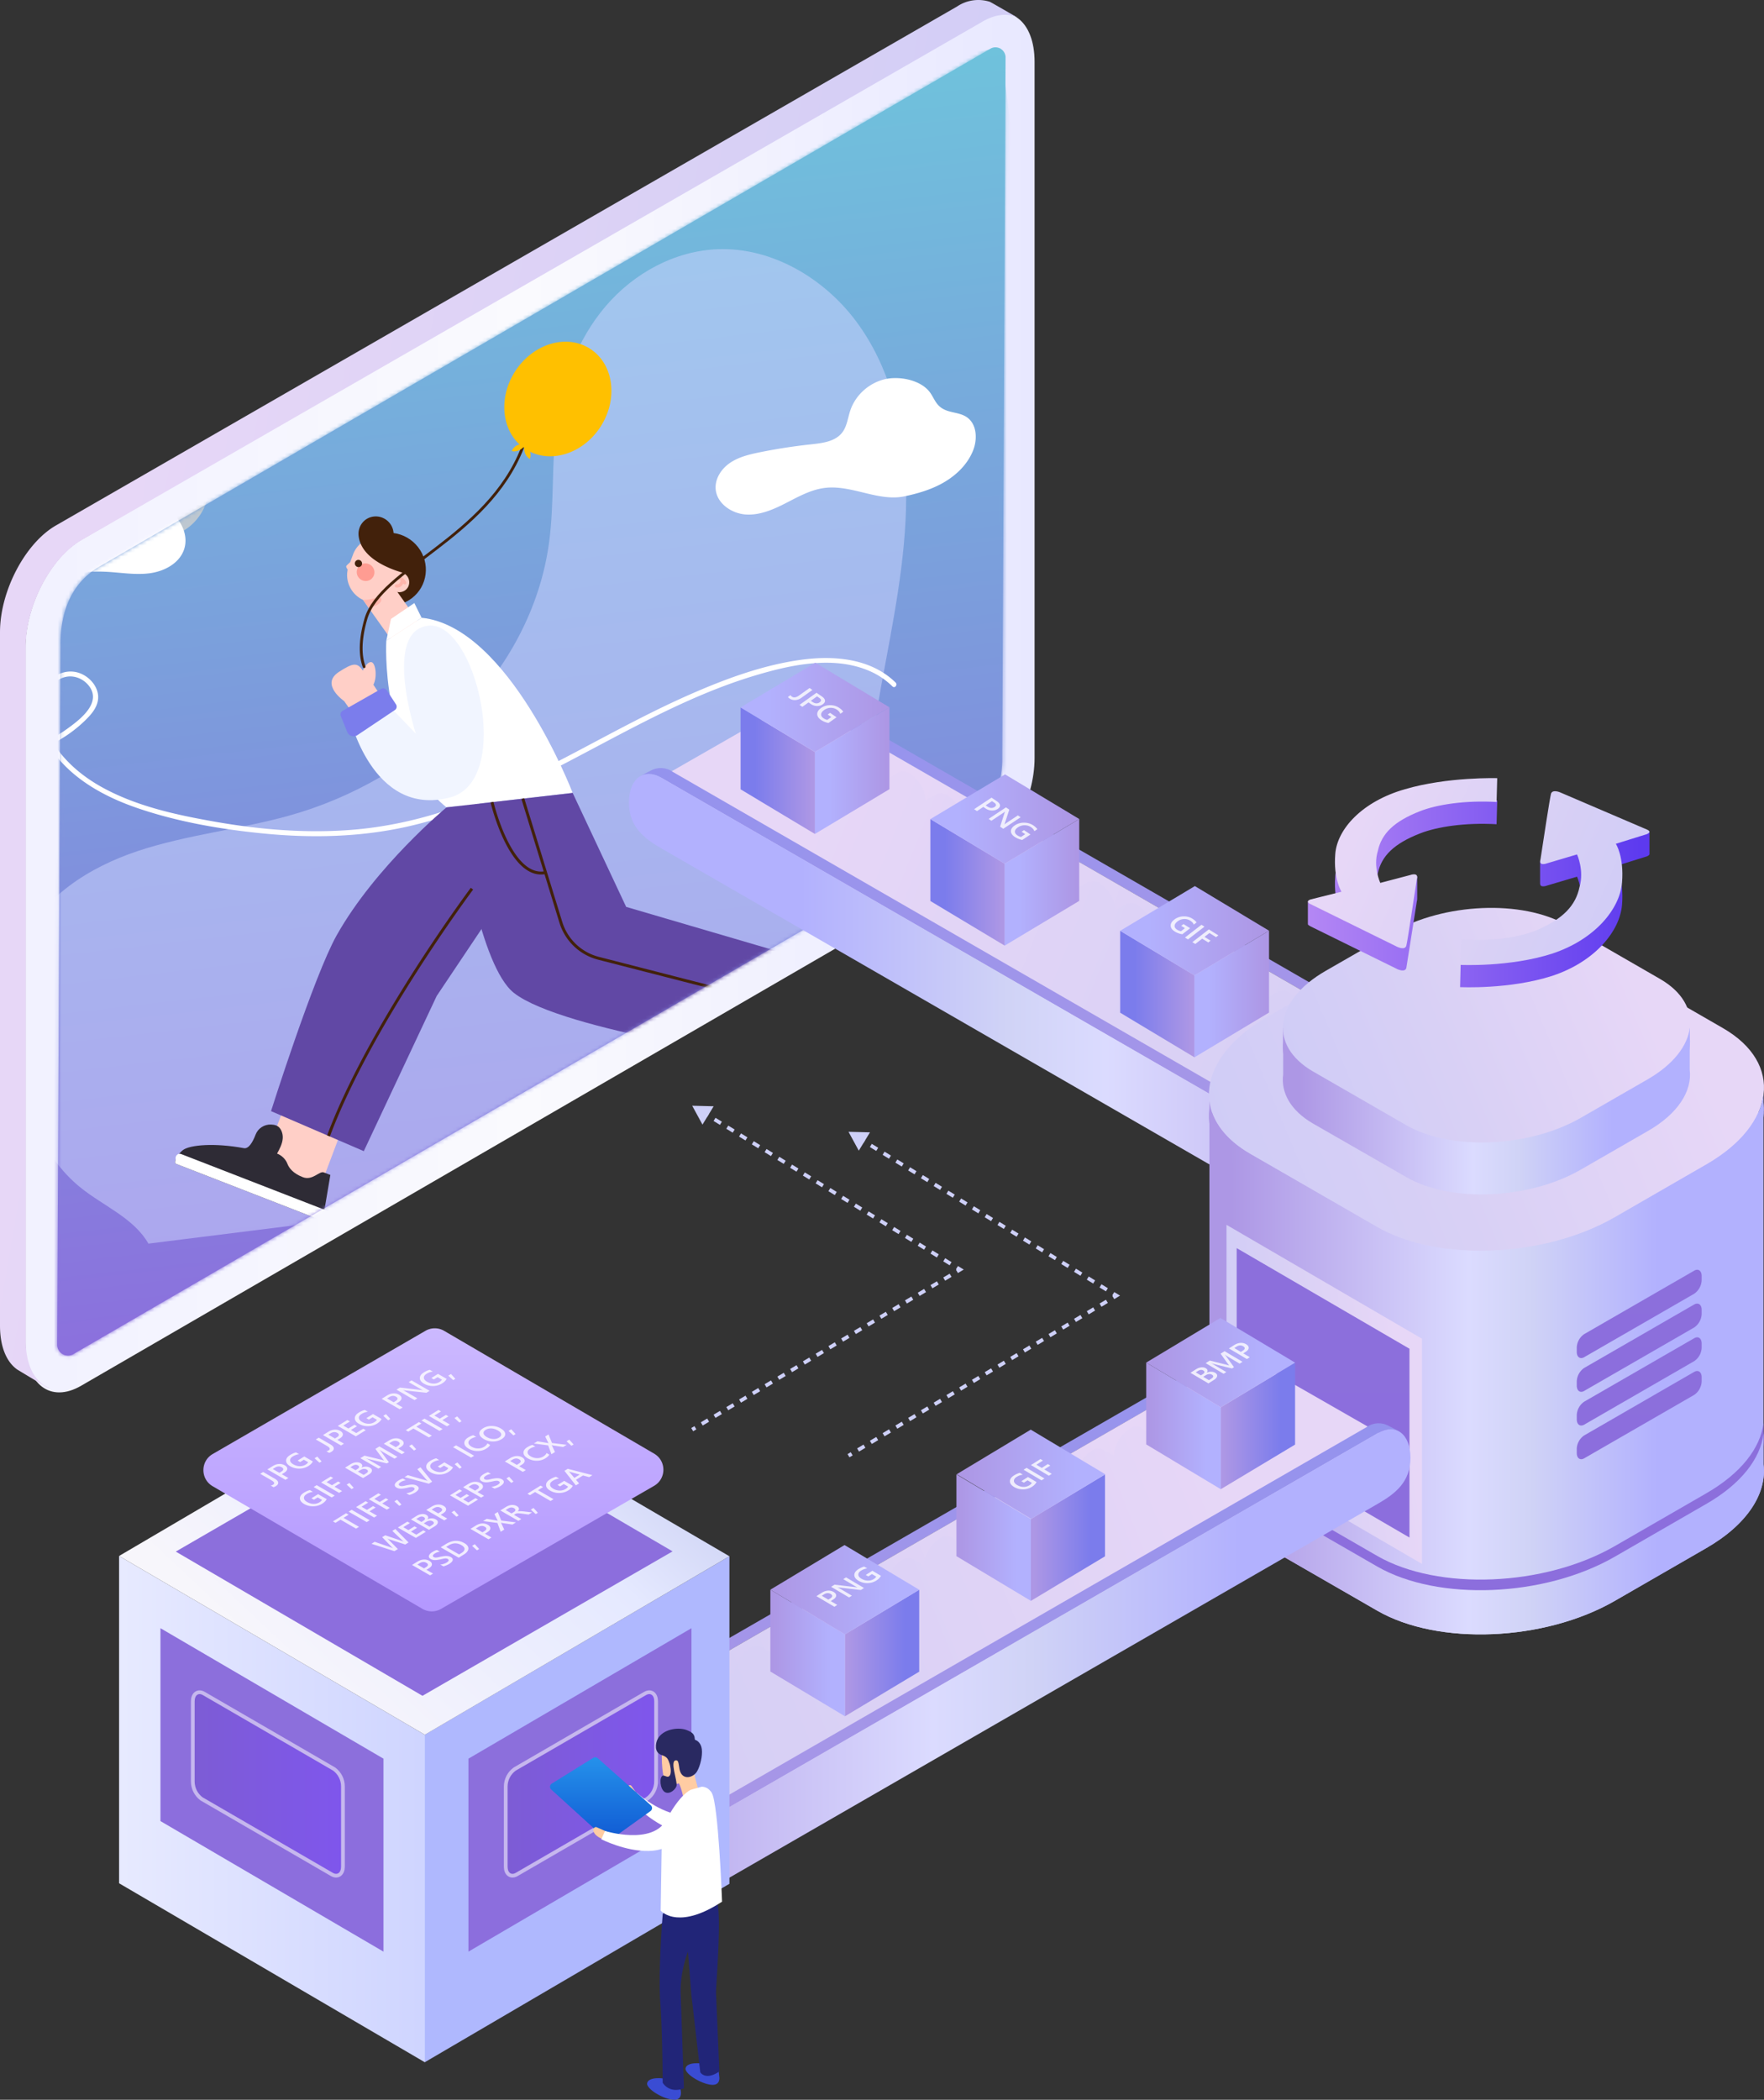<svg xmlns="http://www.w3.org/2000/svg" xmlns:xlink="http://www.w3.org/1999/xlink" width="474" height="564" fill="none" xmlns:v="https://vecta.io/nano"><rect width="100%" height="100%" fill="#333333" stroke="none"/><style><![CDATA[.B{fill:#fff}.C{fill-rule:evenodd}.D{fill-opacity:.8}.E{fill:#ffcfc7}.F{fill:#42210b}.G{stroke-miterlimit:10}.H{fill:#ffc000}.I{fill:#ffcca3}.J{stroke-linecap:round}.K{stroke-linejoin:round}.L{stroke-opacity:.501}]]></style><g class="C"><path d="M21.843 372.189l241.15-139.726c8.297-4.8 15.007-17.709 15.007-28.857V16.631c0-11.102-6.71-16.205-15.007-11.406L21.843 144.982c-8.282 4.814-15.007 17.709-15.007 28.856v186.96c.045 11.087 6.77 16.205 15.007 11.391z" fill="url(#B)"/><path d="M20.084 363.507l238.685-138.668c6.668-4.259 10.689-12.772 10.545-21.495l.889-187.914c.001-.967-.521-1.868-1.367-2.356a2.69 2.69 0 0 0-2.712.003l-.483.289L26.79 152.14c-7.929 4.565-10.674 12.788-10.53 21.495l-.894 187.611c.014 1.029.579 1.981 1.482 2.495a2.89 2.89 0 0 0 2.889-.006l.347-.228z" fill="url(#C)"/></g><mask id="A" maskUnits="userSpaceOnUse" x="15" y="12" width="256" height="353" mask-type="alpha"><path d="M20.084 363.507l238.685-138.668c6.668-4.259 10.689-12.772 10.545-21.495l.889-187.914c.001-.967-.521-1.868-1.367-2.356a2.69 2.69 0 0 0-2.712.003l-.483.289L26.79 152.14c-7.929 4.565-10.674 12.788-10.53 21.495l-.894 187.611c.014 1.029.579 1.981 1.482 2.495a2.89 2.89 0 0 0 2.889-.006l.347-.228z" fill="url(#C)" class="C"/></mask><g mask="url(#A)"><path d="M268.864 12.988L-57.857 50.394-15.04 376.357l326.721-37.407-42.817-325.962z" fill="url(#D)"/><path opacity=".51" d="M250.574 307.668c8.043-3.1 13.347-11.964 12.299-20.551-1.69-13.838-16.567-21.927-23.896-33.89-4.591-7.493-6.1-16.431-6.484-25.144-1.495-33.952 12.604-66.945 10.86-100.889-.74-14.41-4.543-29.063-13.207-40.755s-22.685-19.996-37.147-19.506c-11.715.397-22.753 6.509-30.28 15.346s-11.726 20.19-13.207 31.751c-1.339 10.461-.56 21.142-1.96 31.594-4.768 35.593-35.303 63.849-69.967 73.481-13.352 3.709-27.347 5.098-40.491 9.457S11.17 241.01 5.802 253.713c-3.947 9.339-3.418 20.011-1.672 30.08 2.277 13.129 7.024 26.714 17.467 35.154 6.203 5.014 14.333 8.188 18.286 15.092l210.691-26.371z" fill="#ced6fe"/><path d="M-18.237 202.182c9.746 3.419 20.591 2.876 29.923-1.232 4.556-2.005 8.836-4.86 12.225-8.5 1.54-1.654 2.798-3.729 2.395-6.092-.346-2.031-1.755-3.797-3.493-4.868-4.089-2.521-8.82-.493-11.147 3.287-2.855 4.636-1.563 10.341 1.087 14.845 5.219 8.872 14.686 14.184 24.153 17.425 11.079 3.792 22.974 5.798 34.566 6.897 12.623 1.196 25.423.875 37.767-1.871 22.469-4.999 42.215-17.129 62.413-27.449 10.152-5.187 20.561-10.011 31.542-13.273 9.585-2.848 20.979-5.308 30.649-1.033 2.232.987 4.232 2.357 5.976 4.063.627.613 1.447-.449.826-1.056-6.724-6.579-16.721-7.306-25.496-6.088-10.284 1.427-20.289 5.139-29.709 9.276-19.878 8.73-38.154 20.686-58.411 28.622-10.54 4.13-21.503 6.922-32.865 7.788-12.212.931-24.534-.113-36.618-2.25-10.176-1.8-20.65-4.058-29.836-9.058-4.265-2.322-8.212-5.321-11.292-9.095-3.388-4.152-6.461-10.05-4.402-15.395.891-2.313 2.672-4.365 5.08-5.157 2.439-.802 5.124.171 6.73 2.164 3.738 4.639-2.479 9.264-5.87 11.7-8.05 5.78-18.442 8.279-28.36 6.893a37.96 37.96 0 0 1-7.305-1.777c-.824-.29-1.354.944-.526 1.234z" class="B"/><path d="M110.648 160.692c4.282-3.256 5.046-9.395 1.707-13.712s-9.517-5.177-13.799-1.921-5.046 9.394-1.707 13.711 9.517 5.178 13.799 1.922z" class="F"/><path d="M106.554 158.691a6.99 6.99 0 0 0 .768-1.481l1.151-3.092c1.381-3.714-.541-7.891-4.298-9.328-1.878-.719-3.861-.615-5.542.13a7.04 7.04 0 0 0-3.761 3.993l-.78 2.096c-.222.195-.82.722-1.017.999-.14.197.112.656.354 1.003-.694 3.264.994 6.658 4.1 8.109l1.471 2.067 7.449 10.483 7.188-5.015-7.084-9.964z" class="E"/><path d="M97.601 161.104l1.402 2.083c2.3-.189 4.409-1.743 3.025-2.977-1.383.688-3.642 1.011-4.427.894z" fill="#ffb5ab"/><path d="M100.534 154.351c-.346 1.258-1.656 1.983-2.925 1.618s-2.018-1.681-1.672-2.939 1.656-1.983 2.925-1.618 2.018 1.681 1.672 2.939z" fill="#ff9c92"/><path d="M104.687 155.377c-.52 1.399.204 2.971 1.617 3.511s2.98-.154 3.501-1.553-.203-2.97-1.616-3.511-2.981.155-3.502 1.553z" class="E"/><path d="M95.408 151.007c-.185.498.073 1.058.576 1.251a.96.96 0 0 0 1.247-.553.98.98 0 0 0-.576-1.251c-.504-.193-1.062.054-1.247.553z" class="F"/><path d="M107.328 155.285c.257.13.831.247 1.415 1.24m-.564-.517c-.212.189-.258 1.491-1.65 1.376" stroke="#ffb5ab" stroke-width=".88" class="G J K"/><path d="M107.173 143.967c-.491-.224-.961-.404-1.412-.552a4.75 4.75 0 0 0-.038-.542c-.338-2.579-2.708-4.428-5.291-4.132s-4.355 2.62-4.065 5.203c.869 7.76 13.343 10.26 13.343 10.26 6.343-3.694-1.643-9.83-2.537-10.237z" class="F"/><path d="M105.059 166.247l-1.254 5.838 9.48-6.153-1.952-3.95-6.274 4.265z" class="B"/><path d="M103.803 172.085s-1.818 30.152 16.17 44.775l33.905-3.881s-17.101-44.662-40.595-47.047l-9.48 6.153z" class="B"/><path d="M111.75 197.083s-9.039-27.603 3.338-29.019c12.699-1.453 23.047 41.615 5.856 46.129-21.148 5.554-27.197-22.263-27.197-22.263l8.102-5.167 9.901 10.32z" fill="#f1f5ff"/><path d="M95.878 193.124l-3.407-4.811s-6.571-4.504-1.382-7.851c3.8-2.451 4.911-2.576 6.394-.349 0 0 1.026-2.332 2.239-2.273s1.709 3.993.611 6.074l2.247 3.431-6.703 5.779z" class="E"/><path d="M92.04 190.945l10.362-5.906c.524-.298 1.197-.131 1.531.379l2.465 3.762c.373.57.172 1.33-.432 1.629l-9.928 6.645c-.969.649-2.305.227-2.746-.865l-1.785-4.42a1.12 1.12 0 0 1 .534-1.224z" fill="#7b7dec"/><path d="M161.361 114.629c4.809-7.434 3.577-16.8-2.753-20.919s-15.36-1.432-20.169 6.002-3.577 16.799 2.753 20.918 15.36 1.432 20.169-6.001z" class="H"/><path d="M97.837 179.069c-1.017-2.802-1.226-6.865.449-12.751 3.862-13.565 32.59-21.776 42.109-46.039" stroke="#42210b" stroke-width=".754" class="G J K"/><path d="M141.059 119.122s2.14 1.92 1.307 4.145c0 0-2.145-1.056-1.307-4.145z" class="H"/><path d="M141.393 119.283s-1.526 2.381-3.878 1.883c0-.001.67-2.263 3.878-1.883z" class="H"/><path d="M96.729 290.515l-15.506-6.021L70.3 313.4l15.506 6.021 10.922-28.906z" class="E"/><path d="M153.876 212.979l-24.503 36.575-.025.045-12.003 17.915-3.241 6.893-.009.017-16.34 34.775-24.925-10.75s11.474-36.268 17.647-47.244c10.439-18.55 29.498-34.345 29.498-34.345l33.902-3.881h0z" fill="#6148a5"/><path d="M123.99 225.072s4.987 34.429 14.085 41.609c13.044 10.292 71.332 18.173 71.332 18.173l14.086-25.074-55.241-16.192-14.373-30.61" fill="#6148a5"/><path d="M74.412 309.834c1.282.498 2.334 1.493 2.824 2.774.432 1.129 1.51 2.564 4.133 3.582 2.603 1.011 4.452-1.729 5.619-1.282l1.782.683-2.082 12.306-39.36-15.283c-.863-.34.58-2.832 1.874-3.741 1.919-1.347 8.357-1.946 16.338-.475 1.306.241 2.389-1.674 3.147-3.656.64-1.675 2.332-2.764 4.138-2.691.964.039 1.835.243 2.427 1.053.581.796.799 1.84.707 2.799-.135 1.419-.829 2.708-1.51 3.953" fill="#2e2b35"/><path d="M47.849 312.007l40.296 15.647c1.333.518 2.194-1.498.859-2.017l-40.296-15.646c-1.332-.518-2.194 1.498-.858 2.016z" class="B"/><path d="M47.497 310.883c-.445.807-.614 1.555-.169 1.73l39.359 15.284.727-1.514-39.917-15.5z" class="B"/><path d="M126.823 238.697s-27.544 36.842-38.552 66.411m52.217-90.597l10.228 33.264a14.29 14.29 0 0 0 10.096 9.614l55.959 14.361m-84.562-56.29s4.904 20.795 14.385 18.923" stroke="#42210b" stroke-width=".789" class="G"/><path opacity=".51" d="M56.015 132.048c.814-7.774-4.867-14.835-12.689-15.771s-14.823 4.608-15.637 12.382 4.867 14.836 12.689 15.772 14.823-4.608 15.637-12.383z" fill="#ffe5c5"/><path d="M23.114 118.911c4.803.468 9.978.86 14.162-1.888 1.655-1.087 3.163-2.743 3.671-4.697.511-1.965-.717-3.767-2.726-4.128-1.886-.339-3.546.891-4.367 2.485-.909 1.765-.786 3.908-.021 5.725 1.686 4.008 5.828 6.586 9.817 7.871 4.773 1.537 9.956 1.448 14.597-.327.809-.309.284-1.562-.527-1.252-3.41 1.304-7.136 1.643-10.764 1.019-3.542-.61-7.214-2.127-9.766-4.744-2.152-2.206-4.103-6.52-1.155-8.896 1.382-1.113 3.965-.473 3.66 1.633-.244 1.685-1.712 3.173-3.048 4.093-3.872 2.669-8.867 2.207-13.347 1.772-.867-.084-1.057 1.249-.187 1.334zm-13.62 17.844c-1.057 2.143-1.251 4.675-2.528 6.692-3.079 4.863-10.389 4.357-15.336 7.323-1.384.829-2.631 2.013-3.129 3.548-.888 2.731.97 5.859 3.598 7.116s5.746.967 8.467.022 5.177-2.489 7.759-3.757c6.126-3.006 13.04-4.442 19.91-4.135 3.981.177 7.982.928 11.923.423s7.99-2.626 9.285-6.355c1.542-4.442-1.558-9.549-5.831-11.669-2.727-1.352-5.795-1.739-8.788-1.633-2.321.083-4.417.535-6.488-.823-1.392-.912-2.412-2.251-4.017-2.841-2.422-.891-5.521-.262-7.863.516-2.885.959-5.595 2.803-6.961 5.573zm228.722-34.99c-4.451.859-8.293 4.208-9.731 8.481-.678 2.018-.889 4.275-2.192 5.953-1.869 2.407-5.294 2.824-8.351 3.152a148.78 148.78 0 0 0-13.735 2.122c-2.831.573-5.717 1.261-8.086 2.885s-4.14 4.396-3.792 7.266c.452 3.717 4.339 6.329 8.088 6.57s7.334-1.318 10.652-3.011 6.641-3.588 10.35-4.104c7.254-1.009 14.511 3.726 21.599 2.239 3.292-.691 6.556-1.627 9.545-3.167 3.857-1.987 7.264-5.077 8.889-9.091 1.23-3.041 1.082-7.128-1.668-9.009-1.893-1.294-4.329-1.108-6.31-2.185-1.864-1.013-2.303-2.518-3.358-4.145-2.304-3.561-8.058-4.697-11.9-3.956z" class="B"/></g><path d="M15.097 141.099L257.149 1.762c2.585-1.754 5.834-2.229 8.815-1.286.318.121 7.176 4.101 7.479 4.268h0c-2.564-1.241-5.826-1.014-9.376 1.029L21.985 145.034c-8.314 4.797-15.066 17.646-15.066 28.754v186.299c0 6.901 2.625 11.471 6.63 12.773-.475-.021-.933-.179-1.32-.454a916.23 916.23 0 0 1-7.586-4.541c-2.852-1.997-4.643-6.053-4.643-11.789V169.733c.03-11.063 6.812-23.912 15.096-28.634z" fill="url(#E)" class="C"/><path d="M440.199 314.79L216.903 186.073c-1.755-1.279-4.097-1.426-6-.378l-2.64 1.392a5.71 5.71 0 0 1 5.54.577l223.376 128.697c4.86 2.785 8.801 10.286 8.801 16.731h0c0 3.641-1.26 1.811-3.241 2.806v-.896l1.761 2.328c2-1.015 4.5-2.169 4.5-5.829h0c.02-6.426-3.94-13.926-8.801-16.711z" fill="url(#F)"/><path d="M437.18 335.36L213.884 206.643c-4.88-2.805-8.821-5.968-8.821-12.374h0c0-6.446 4.001-9.41 8.821-6.605L437.18 316.361c4.86 2.785 8.8 10.286 8.8 16.731h0c0 6.466-3.94 5.153-8.8 2.268z" fill="url(#G)"/><path d="M409.258 348.729v5.889l-189.254-109.38v-5.908l189.254 109.399h0z" fill="url(#H)"/><path d="M409.238 348.729v5.889l32.483-18.522v-5.868l-32.483 18.501h0z" fill="url(#I)"/><path d="M441.721 330.227l-32.483 18.502L220.005 239.33l89.906 14.602 131.81 76.295h0z" fill="url(#J)"/><path d="M221.024 195.682l-2.908 1.665c-.211-2.944-1.798-5.624-4.291-7.236-.878-.615-2.013-.736-3.001-.318L173.802 211c-.373.225-.264.339-.057.557.215.227.537.565.537 1.254a9.36 9.36 0 0 0 4.3 7.361c.578.331.753.738.872 1.016.125.291.19.441.588.217l4.45-2.556c.209 2.938 1.796 5.611 4.289 7.212.578.331.753.734.873 1.01.125.287.189.436.587.223l4.454-2.558a9.42 9.42 0 0 0 4.289 7.213c.578.331.753.734.873 1.01.124.287.189.437.587.224l4.47-2.571c.216 2.935 1.792 5.608 4.27 7.226.58.332.759.736.881 1.012.127.286.193.434.579.221l4.47-2.57c.214 2.941 1.8 5.616 4.29 7.226.576.33.752.731.872 1.005.125.286.189.432.588.208l4.451-2.556a9.42 9.42 0 0 0 4.29 7.232c.577.33.752.731.872 1.004.125.287.189.433.589.209l4.432-2.546a9.42 9.42 0 0 0 4.309 7.181c.576.331.752.732.871 1.005.126.287.19.433.589.209l4.462-2.559c.186 2.971 1.779 5.679 4.296 7.294.576.339.752.745.871 1.021.126.29.19.437.59.212l4.434-2.548c.232 2.917 1.814 5.566 4.287 7.164.578.331.753.738.872 1.016.125.291.19.441.588.217l4.451-2.556a9.42 9.42 0 0 0 4.289 7.212c.579.331.758.74.881 1.018.127.289.192.438.579.215l4.471-2.568c.206 2.942 1.794 5.621 4.291 7.223.578.332.753.735.873 1.01.124.288.189.437.587.224l4.451-2.561a9.42 9.42 0 0 0 4.29 7.216c.578.331.753.734.873 1.01.124.287.189.437.587.224l4.452-2.56c.217 2.936 1.802 5.607 4.289 7.215.576.33.752.731.872 1.005.125.286.189.432.588.208l4.449-2.555a9.42 9.42 0 0 0 4.29 7.231c.577.33.752.731.872 1.005.125.286.189.432.589.208l4.45-2.556a9.42 9.42 0 0 0 4.291 7.231c.576.33.752.732.871 1.005.126.287.19.433.589.209l4.451-2.557c.221 2.94 1.805 5.615 4.291 7.232.576.33.751.732.871 1.005.126.287.19.433.589.209l4.467-2.567c.207 2.943 1.795 5.62 4.292 7.222.567.331.742.738.862 1.016.125.291.19.441.578.217l4.449-2.556c.21 2.939 1.797 5.612 4.291 7.212.578.331.753.738.873 1.016.124.29.189.441.587.217a1069.89 1069.89 0 0 1 4.47-2.581 9.36 9.36 0 0 0 4.292 7.236c.578.332.753.735.872 1.01.125.288.19.437.588.224l4.45-2.559c.215 2.937 1.8 5.609 4.29 7.214.578.332.753.735.873 1.01.124.288.189.437.587.224l4.45-2.559a9.42 9.42 0 0 0 4.289 7.214c.578.331.753.734.873 1.01.125.287.189.437.587.223l4.454-2.561c.226 2.934 1.809 5.602 4.289 7.217.576.33.752.731.872 1.004.125.287.189.433.588.209l4.444-2.553a9.48 9.48 0 0 0 4.281 7.112c.577.331.757.734.879 1.007.128.286.193.43.581.207.04 0 36.883-21.188 36.883-21.188a2.98 2.98 0 0 0 1.22-2.705 9.42 9.42 0 0 0-4.301-7.381c-.87-.63-2.01-.758-3-.338l-2.922 1.674c-.238-2.897-1.817-5.527-4.282-7.109-.871-.63-2.01-.758-3-.338l-2.913 1.67c-.216-2.938-1.801-5.612-4.29-7.221-.871-.629-2.01-.758-3-.338l-2.91 1.668a9.42 9.42 0 0 0-4.29-7.218c-.872-.627-2.014-.748-3-.319l-2.909 1.667a9.42 9.42 0 0 0-4.291-7.237 3.11 3.11 0 0 0-3-.318l-3.006 1.721a9.42 9.42 0 0 0-4.195-7.292 3.11 3.11 0 0 0-3-.318l-2.91 1.665c-.217-2.937-1.803-5.608-4.291-7.216-.87-.63-2.01-.758-3-.338l-2.908 1.665a9.42 9.42 0 0 0-4.291-7.215c-.87-.63-2.01-.759-3-.339l-2.93 1.678a9.36 9.36 0 0 0-4.292-7.228c-.87-.63-2.01-.758-3-.338l-2.911 1.667a9.36 9.36 0 0 0-4.27-7.218c-.871-.63-2.01-.758-3-.338l-2.929 1.678c-.213-2.942-1.799-5.618-4.29-7.229-.871-.629-2.01-.758-3-.338l-2.912 1.669a9.42 9.42 0 0 0-4.29-7.219c-.872-.627-2.014-.749-3-.319l-2.91 1.667c-.229-2.923-1.813-5.578-4.29-7.177-.878-.616-2.013-.737-3.001-.319l-2.907 1.66c-.198-2.97-1.787-5.678-4.294-7.31-.878-.615-2.013-.736-3.001-.318l-2.929 1.679c-.213-2.942-1.799-5.619-4.29-7.23-.878-.615-2.013-.736-3.001-.318l-2.971 1.702c-.191-2.923-1.746-5.594-4.21-7.213-.871-.629-2.01-.758-3-.338l-2.924 1.675c-.199-2.963-1.798-5.66-4.315-7.265-.87-.63-2.01-.759-3-.339l-2.892 1.657a9.36 9.36 0 0 0-4.289-7.207c-.871-.63-2.01-.758-3-.338l-2.911 1.669c-.207-2.941-1.794-5.618-4.29-7.22-.871-.63-2.01-.758-3-.338l-2.91 1.668c-.216-2.928-1.784-5.595-4.25-7.219-.871-.629-2.01-.758-3-.338l-2.95 1.688c-.219-2.942-1.803-5.62-4.29-7.238-.873-.627-2.014-.749-3.001-.319-.006 0-1.109.629-2.931 1.67-.21-2.946-1.797-5.628-4.291-7.24a3.11 3.11 0 0 0-3-.318z" fill="url(#K)" class="C"/><path d="M404.137 336.076L180.841 207.36c-1.755-1.283-4.103-1.423-6-.359l-2.66 1.373c1.822-.775 3.919-.557 5.54.577l223.316 128.717c4.86 2.785 8.801 10.285 8.801 16.731h0c0 3.661-1.26 1.811-3.24 2.825v-.915l1.74 2.328c2-.995 4.5-2.169 4.5-5.829h0c.1-6.446-3.84-13.946-8.701-16.732z" fill="url(#L)"/><path d="M401.117 356.647L177.801 227.93c-4.86-2.785-8.8-5.968-8.8-12.354h0c0-6.466 4-9.43 8.8-6.625l223.316 128.717c4.861 2.785 8.801 10.286 8.801 16.731h0c0 6.446-3.94 5.053-8.801 2.248z" fill="url(#M)"/><path d="M320.971 261.996V284L301 272.012v-22.004l19.971 11.988h0z" fill="url(#N)"/><path d="M320.951 261.996V284L341 271.972v-21.984l-20.049 12.008h0z" fill="url(#O)"/><path d="M341 249.988l-20.049 12.008L301 250.008 321.068 238 341 249.988h0z" fill="url(#P)"/><path d="M317.695 250.947c-.745-.116-1.422-.364-2.028-.744-.702-.44-1.066-.954-1.093-1.542s.295-1.141.967-1.66a4.13 4.13 0 0 1 2.399-.859c.917-.042 1.743.166 2.475.626.528.33.899.664 1.114 1.001l-.757.585c-.137-.403-.457-.763-.961-1.078s-1.075-.456-1.711-.419-1.197.249-1.691.631c-.509.394-.771.791-.785 1.191s.219.748.696 1.047c.327.204.668.336 1.023.394l1.054-.814-.999-.627.618-.478 1.784 1.118-2.105 1.628zm1.528 1.381l-.811-.508 4.431-3.427.811.508-4.431 3.427zm7.541-.604l-1.775-1.112-1.331 1.03 1.635 1.025-.622.48-1.635-1.025-1.854 1.434-.787-.494 4.431-3.426 2.562 1.605-.624.483z" class="B D"/><path d="M269.971 231.996V254L250 242.012v-22.004l19.971 11.988h0z" fill="url(#Q)"/><path d="M269.951 231.996V254L290 241.972v-21.984l-20.049 12.008h0z" fill="url(#R)"/><path d="M290 219.988l-20.049 12.008L250 220.008 270.068 208 290 219.988h0z" fill="url(#S)"/><path d="M264.221 216.739l-1.692 1.124-.768-.517 4.667-3.098 1.409.948c.534.36.823.721.867 1.084s-.16.696-.613.997-.978.444-1.574.429-1.154-.198-1.677-.55l-.619-.417zm2.337-1.551l-1.705 1.132.499.336c.33.222.659.341.986.355a1.49 1.49 0 0 0 .91-.258c.549-.364.506-.76-.129-1.188l-.561-.377zm3.026 7.423l-.843-.567 1.211-3.771c.03-.096.074-.187.13-.273l-.019-.014c-.083.078-.288.226-.615.443l-3.059 2.031-.746-.501 4.667-3.098.898.604-1.204 3.667-.111.308.013.008c.102-.096.3-.243.595-.438l3.008-1.997.742.5-4.667 3.098zm5.099 3.005c-.749-.15-1.42-.425-2.014-.825-.687-.462-1.029-.979-1.025-1.551s.36-1.092 1.067-1.561c.722-.48 1.547-.717 2.474-.711s1.755.25 2.472.733c.516.347.875.69 1.075 1.028l-.798.529c-.117-.398-.423-.763-.915-1.095s-1.065-.497-1.71-.493a3.13 3.13 0 0 0-1.746.526c-.536.356-.821.727-.857 1.115s.183.737.649 1.051c.32.215.658.36 1.015.435l1.11-.737-.979-.659.651-.432 1.747 1.176-2.216 1.471z" class="B D"/><path d="M218.971 201.996V224L199 212.012v-22.004l19.971 11.988h0z" fill="url(#T)"/><path d="M218.971 201.996V224L239 211.972v-21.984l-20.029 12.008h0z" fill="url(#U)"/><path d="M239 189.988l-20.029 12.008L199 190.008 219.068 178 239 189.988h0z" fill="url(#V)"/><path d="M215.372 187.414c-.54.386-1.096.594-1.669.624s-1.081-.112-1.532-.42c-.211-.144-.36-.279-.447-.406l.712-.508c.04.142.157.279.351.411.512.35 1.158.246 1.938-.311l2.805-2.001.768.524-2.926 2.087zm1.885 1.258l-1.653 1.18-.765-.521 4.559-3.254 1.404.957c.532.362.822.73.871 1.104s-.148.718-.591 1.034-.959.471-1.546.464-1.142-.188-1.663-.543l-.616-.421zm2.283-1.629l-1.666 1.189.497.339c.329.224.655.342.978.352a1.43 1.43 0 0 0 .894-.278c.536-.383.488-.79-.145-1.221l-.558-.381zm3.082 7.159a5.3 5.3 0 0 1-1.998-.821c-.685-.466-1.029-.994-1.033-1.582s.339-1.13 1.03-1.623c.706-.504 1.516-.759 2.43-.766.919-.006 1.735.234 2.449.721.515.35.873.698 1.075 1.043l-.779.556c-.122-.408-.428-.78-.918-1.114a2.83 2.83 0 0 0-1.694-.485c-.634.014-1.206.203-1.714.566-.524.373-.801.76-.831 1.16s.191.755.656 1.072c.318.217.654.362 1.007.434l1.085-.774-.975-.664.636-.454 1.739 1.186-2.165 1.545z" class="B D"/><path d="M473.868 393.323v-94.512H324.981v96.185h0c-.898 6.713 2.654 13.246 10.894 17.927l34.199 19.699c16.362 9.441 44.934 8.266 63.849-2.63l24.422-14.082c11.213-6.413 16.501-14.839 15.523-22.587z" fill="url(#W)"/><path d="M473.869 384.459v-2.23c-.819 6.672-5.986 13.504-15.524 18.962l-24.422 14.082c-18.895 10.895-47.467 12.07-63.848 2.649l-34.199-19.719c-6.644-3.824-10.256-8.824-10.914-14.142v1.992h0c-.898 6.712 2.654 13.265 10.894 17.926l34.239 19.759c16.361 9.441 44.933 8.246 63.848-2.629l24.422-14.082c11.194-6.394 16.481-14.819 15.504-22.568z" fill="url(#X)"/><path d="M473.869 393.323v-8.226c-.819 6.653-5.986 13.504-15.524 18.942l-24.422 14.082c-18.895 10.896-47.467 12.071-63.848 2.649l-34.199-19.699c-6.644-3.844-10.256-8.823-10.914-14.142v8.067h0c-.898 6.713 2.654 13.246 10.894 17.927l34.199 19.699c16.361 9.441 44.933 8.266 63.848-2.629l24.422-14.083c11.234-6.413 16.521-14.839 15.544-22.587z" fill="url(#Y)"/><g style="mix-blend-mode:multiply" opacity=".2"><path d="M325.002 400.075h0v.279c-.011-.092-.011-.186 0-.279z" fill="url(#Z)"/></g><path d="M370.094 329.664l-34.199-19.699c-16.361-9.441-14.306-25.893 4.589-36.809l24.442-14.082c18.896-10.875 47.468-12.07 63.849-2.629l34.179 19.699c16.361 9.421 14.306 25.894-4.569 36.789l-24.442 14.082c-18.915 10.896-47.547 12.071-63.849 2.649z" fill="url(#a)"/><path d="M454.036 287.338v-11.194H344.795v12.409h0c-.658 4.92 1.996 9.72 7.981 13.206l25.121 14.421c11.971 6.912 32.982 5.975 46.829-1.992l17.957-10.337c8.201-4.641 12.072-10.836 11.353-16.513z" fill="url(#b)"/><path d="M454.036 278.534v-2.39H344.795v3.605h0c-.658 4.94 1.996 9.721 7.981 13.206l25.081 14.461c11.972 6.912 32.982 5.975 46.829-1.992l17.957-10.337c8.241-4.681 12.112-10.776 11.393-16.553z" fill="url(#c)"/><path d="M377.898 302.237l-25.081-14.441c-11.971-6.931-10.495-19.022 3.372-27.009l17.958-10.317c13.867-7.968 34.837-8.864 46.828-1.992l25.081 14.46c11.972 6.912 10.515 19.002-3.352 26.99l-17.957 10.337c-13.868 7.948-34.838 8.864-46.849 1.972z" fill="url(#d)"/><g class="C"><path d="M358.802 235.281c.557-6.672 7.248-14.05 18.733-17.329 11.48-3.37 24.781-2.961 24.781-2.961l-.174 6.395c-8.504-.479-16.049.686-20.592 2.484-6.962 2.723-10.31 6.005-11.326 10.704-.353 1.151-.466 2.305-.444 3.375l11.032-2.55v5.998l-.013.003c.028.187.003.429-.094.741l-.102.68-2.71 17.155c-.36 1.346-2.44.321-2.44.321l-23.336-11.494c-.366-.181-.557-.345-.636-.49l-.044.01v-6.133l7.476-1.729c-.197-1.427-.28-3.156-.111-5.18zm77.051 7.735c-.557 7.074-7.25 15.286-18.73 19.091-11.484 3.708-24.783 3.035-24.783 3.035l.171-6.873c8.507.642 16.05-.578 20.593-2.529 6.962-3.012 10.31-6.573 11.326-11.527 1.307-4.441-.668-8.74-.668-8.74l-8.017 2.378s-1.86.737-1.9-.459l-.011.003v-5.959l.965-.264 1.962-11.974c.363-1.291 2.44-.402 2.44-.402l15.924 6.819 8.094-2.213v5.996h0v.052l-.005.001c-.064.348-.728.587-.728.587l-8.296 2.579s2.225 3.395 1.663 10.399z" fill="url(#e)"/><path d="M377.535 211.977c-11.485 3.279-18.176 10.657-18.733 17.329-.562 6.75 1.663 10.209 1.663 10.209l-8.296 2.074s-1.611.47-.052 1.238l23.336 11.494s2.08 1.025 2.44-.32c.304-1.124 2.215-13.87 2.812-17.836.631-2.022-1.793-1.125-1.793-1.125l-8.02 2.107s-1.974-4.293-.668-8.549c1.016-4.699 4.364-7.98 11.326-10.704 4.543-1.797 12.088-2.962 20.592-2.484l.174-6.394s-13.301-.409-24.781 2.961zm39.588 44.154c11.48-3.804 18.173-12.016 18.73-19.091.562-7.004-1.663-10.399-1.663-10.399l8.296-2.578s1.611-.581.055-1.247l-23.34-9.995s-2.077-.89-2.44.402c-.304 1.083-2.215 13.573-2.812 17.557-.631 2.058 1.796 1.095 1.796 1.095l8.017-2.377s1.975 4.298.668 8.74c-1.016 4.954-4.364 8.514-11.326 11.526-4.543 1.951-12.086 3.172-20.593 2.529l-.171 6.874s13.299.672 24.783-3.036z" fill="url(#f)"/></g><path d="M473.869 296.122v-2.231c-.819 6.673-5.986 13.525-15.524 18.963l-24.422 14.082c-18.895 10.895-47.467 12.07-63.848 2.649l-34.199-19.699c-6.644-3.845-10.256-8.844-10.914-14.142v1.992h0c-.898 6.712 2.654 13.245 10.894 17.926l34.199 19.719c16.361 9.421 44.933 8.246 63.848-2.649l24.422-14.082c11.234-6.354 16.521-14.78 15.544-22.528z" fill="url(#g)"/><path d="M455.253 347.491l-29.57 17.05c-1.058.618-1.995 0-1.995-1.434v-1.115a4.56 4.56 0 0 1 1.995-3.645l29.57-17.05c1.057-.618 1.995 0 1.995 1.434v1.076a4.6 4.6 0 0 1-1.995 3.684z" fill="url(#h)"/><path d="M455.253 356.554l-29.57 17.05c-1.058.617-1.995 0-1.995-1.454v-1.056a4.6 4.6 0 0 1 1.995-3.665l29.57-17.05c1.057-.597 1.995 0 1.995 1.454v1.056a4.6 4.6 0 0 1-1.995 3.665z" fill="url(#i)"/><path d="M455.253 365.597l-29.57 17.07c-1.058.598-1.995 0-1.995-1.454v-1.056a4.6 4.6 0 0 1 1.995-3.665l29.57-17.05c1.057-.617 1.995 0 1.995 1.435v1.115a4.54 4.54 0 0 1-1.995 3.605z" fill="url(#j)"/><path d="M455.253 374.66l-29.57 17.05c-1.058.617-1.995 0-1.995-1.434V389.2c.036-1.465.779-2.823 1.995-3.645l29.57-17.07c1.057-.598 1.995 0 1.995 1.454v1.056a4.6 4.6 0 0 1-1.995 3.665z" fill="url(#k)"/><path d="M382.106 359.582l-52.536-30.595v60.492l52.536 30.594v-60.491h0z" fill="url(#l)"/><path d="M378.735 362.271l-46.43-27.029v50.711l46.43 27.03v-50.712h0z" fill="url(#m)"/><path d="M107.801 490.79l223.296-128.717c1.755-1.279 4.097-1.426 6-.378l2.64 1.392a5.71 5.71 0 0 0-5.54.577L110.821 492.361c-4.86 2.785-8.801 10.286-8.801 16.731h0c0 3.641 1.26 1.811 3.241 2.806v-.896l-1.761 2.328c-2-1.015-4.5-2.169-4.5-5.829h0c-.02-6.426 3.94-13.926 8.801-16.711z" fill="url(#n)"/><path d="M110.82 511.36l223.296-128.717c4.88-2.805 8.821-5.968 8.821-12.374h0c0-6.446-4.001-9.41-8.821-6.605L110.82 492.361c-4.86 2.785-8.8 10.286-8.8 16.731h0c0 6.466 3.94 5.153 8.8 2.268z" fill="url(#o)"/><path d="M138.742 524.729v5.889l189.254-109.38v-5.908L138.742 524.729h0z" fill="url(#p)"/><path d="M138.762 524.729v5.889l-32.483-18.522v-5.868l32.483 18.501h0z" fill="url(#q)"/><path d="M106.279 506.227l32.483 18.502L327.995 415.33l-89.906 14.602-131.81 76.295h0z" fill="url(#r)"/><path d="M326.976 371.682l2.91 1.667c.211-2.946 1.798-5.626 4.291-7.238.878-.615 2.013-.736 3.001-.318L374.2 387c.373.225.264.339.057.557-.215.227-.537.565-.537 1.254a9.36 9.36 0 0 1-4.3 7.361c-.578.331-.753.738-.872 1.016-.125.291-.19.441-.588.217l-4.451-2.557c-.209 2.938-1.796 5.612-4.29 7.213-.578.331-.753.734-.873 1.01-.125.287-.189.436-.587.223l-4.454-2.558a9.42 9.42 0 0 1-4.289 7.213c-.578.331-.753.734-.873 1.01-.124.287-.189.437-.587.224l-4.47-2.571c-.216 2.935-1.792 5.608-4.27 7.226-.58.332-.759.736-.881 1.012-.127.286-.193.434-.579.221l-4.47-2.57c-.214 2.941-1.8 5.616-4.29 7.226-.576.33-.752.731-.872 1.005-.125.286-.189.432-.588.208l-4.451-2.556a9.42 9.42 0 0 1-4.29 7.232c-.577.33-.752.731-.872 1.004-.125.287-.189.433-.589.209l-4.432-2.546a9.42 9.42 0 0 1-4.309 7.181c-.576.331-.752.732-.871 1.005-.126.287-.19.433-.589.209l-4.462-2.559c-.186 2.971-1.779 5.679-4.296 7.294-.576.339-.752.745-.871 1.021-.126.29-.19.437-.59.212l-4.434-2.548c-.232 2.917-1.814 5.566-4.287 7.164-.578.331-.753.738-.872 1.016-.125.291-.19.441-.588.217l-4.453-2.557a9.42 9.42 0 0 1-4.289 7.213c-.579.331-.758.74-.881 1.018-.127.289-.192.438-.579.215l-4.47-2.567c-.205 2.942-1.793 5.62-4.29 7.222-.578.332-.753.735-.873 1.01-.124.288-.189.437-.587.224l-4.451-2.561a9.42 9.42 0 0 1-4.29 7.216c-.578.331-.753.734-.873 1.01-.124.287-.189.437-.587.224l-4.452-2.56c-.217 2.936-1.802 5.607-4.289 7.215-.576.33-.752.731-.872 1.005-.125.286-.189.432-.588.208l-4.449-2.555a9.42 9.42 0 0 1-4.29 7.231c-.577.33-.752.731-.872 1.005-.125.286-.189.432-.589.208l-4.45-2.556a9.42 9.42 0 0 1-4.291 7.231c-.576.33-.752.732-.871 1.005-.126.287-.19.433-.589.209l-4.451-2.557c-.221 2.94-1.805 5.615-4.291 7.232-.576.33-.751.732-.871 1.005-.126.287-.19.433-.589.209l-4.467-2.567c-.207 2.943-1.795 5.62-4.292 7.222-.567.331-.742.738-.862 1.016-.125.291-.19.441-.578.217l-4.449-2.556c-.21 2.939-1.797 5.612-4.291 7.212-.578.331-.753.738-.873 1.016-.124.29-.189.441-.587.217a1069.89 1069.89 0 0 0-4.47-2.581 9.36 9.36 0 0 1-4.292 7.236c-.578.332-.753.735-.872 1.01-.125.288-.19.437-.588.224l-4.45-2.559c-.215 2.937-1.8 5.609-4.29 7.214-.578.332-.753.735-.873 1.01-.124.288-.189.437-.587.224l-4.45-2.559a9.42 9.42 0 0 1-4.289 7.214c-.578.331-.753.734-.873 1.01-.125.287-.189.437-.587.223l-4.454-2.561c-.226 2.934-1.809 5.602-4.289 7.217-.576.33-.752.731-.872 1.004-.125.287-.189.433-.588.209l-4.45-2.556a9.48 9.48 0 0 1-4.29 7.231c-.578.331-.758.734-.88 1.007-.128.286-.192.43-.581.207-.04 0-36.882-21.188-36.882-21.188-.86-.622-1.325-1.652-1.22-2.705.168-3.002 1.766-5.743 4.3-7.381.871-.63 2.01-.758 3-.338l2.929 1.678a9.36 9.36 0 0 1 4.291-7.229c.871-.63 2.01-.758 3-.338l2.913 1.67c.216-2.938 1.801-5.612 4.29-7.221.871-.629 2.01-.758 3-.338l2.91 1.668a9.42 9.42 0 0 1 4.29-7.218c.872-.627 2.014-.748 3-.319l2.909 1.667a9.42 9.42 0 0 1 4.291-7.237 3.11 3.11 0 0 1 3-.318l3.006 1.721a9.42 9.42 0 0 1 4.195-7.292 3.11 3.11 0 0 1 3-.318l2.91 1.665c.217-2.937 1.803-5.608 4.291-7.216.87-.63 2.01-.758 3-.338l2.908 1.665a9.42 9.42 0 0 1 4.291-7.215c.87-.63 2.01-.759 3-.339l2.93 1.678a9.36 9.36 0 0 1 4.292-7.228c.87-.63 2.01-.758 3-.338l2.911 1.667a9.36 9.36 0 0 1 4.27-7.218c.871-.63 2.01-.758 3-.338l2.929 1.678c.213-2.942 1.799-5.618 4.29-7.229.871-.629 2.01-.758 3-.338l2.912 1.669a9.42 9.42 0 0 1 4.29-7.219c.872-.627 2.014-.749 3-.319l2.91 1.667c.229-2.923 1.813-5.578 4.29-7.177.878-.616 2.013-.737 3.001-.319l2.905 1.659c.199-2.97 1.788-5.677 4.294-7.309.878-.615 2.013-.736 3.001-.318l2.931 1.68c.213-2.943 1.799-5.62 4.29-7.231.878-.615 2.013-.736 3.001-.318l2.971 1.702c.191-2.923 1.746-5.594 4.21-7.213.871-.629 2.01-.758 3-.338l2.924 1.675c.199-2.963 1.798-5.66 4.315-7.265.87-.63 2.01-.759 3-.339l2.892 1.657a9.36 9.36 0 0 1 4.289-7.207c.871-.63 2.01-.758 3-.338l2.911 1.669c.207-2.941 1.794-5.618 4.29-7.22.871-.63 2.01-.758 3-.338l2.91 1.668c.216-2.928 1.784-5.595 4.25-7.219.871-.629 2.01-.758 3-.338l2.95 1.688c.219-2.942 1.803-5.62 4.29-7.238.873-.627 2.014-.749 3.001-.319.006 0 1.109.629 2.931 1.67.21-2.946 1.797-5.628 4.291-7.24a3.11 3.11 0 0 1 3-.318z" fill="url(#s)" class="C"/><path d="M143.863 512.076L367.159 383.36c1.755-1.283 4.103-1.423 6-.359l2.66 1.373c-1.822-.775-3.919-.557-5.54.577L146.963 513.668c-4.86 2.785-8.801 10.285-8.801 16.731h0c0 3.661 1.26 1.811 3.24 2.825v-.915l-1.74 2.328c-2-.995-4.5-2.169-4.5-5.829h0c-.1-6.446 3.84-13.946 8.701-16.732z" fill="url(#t)"/><path d="M146.883 532.647L370.199 403.93c4.86-2.785 8.8-5.968 8.8-12.354h0c0-6.466-4-9.43-8.8-6.625L146.883 513.668c-4.861 2.785-8.801 10.286-8.801 16.731h0c0 6.446 3.94 5.053 8.801 2.248z" fill="url(#u)"/><path d="M227.029 438.996V461L247 449.012v-22.004l-19.971 11.988h0z" fill="url(#v)"/><path d="M227.049 438.996V461L207 448.972v-21.984l20.049 12.008h0z" fill="url(#w)"/><path d="M207 426.988l20.049 12.008L247 427.008 226.932 415 207 426.988h0z" fill="url(#x)"/><path d="M223.232 430.048l1.748 1.035-.783.495-4.819-2.854 1.435-.909c.544-.344 1.094-.534 1.651-.571s1.07.083 1.538.361.695.603.681.977-.288.73-.821 1.067l-.63.399zm-2.413-1.429l1.761 1.043.508-.322c.337-.213.514-.422.531-.628s-.12-.394-.409-.565c-.567-.336-1.173-.299-1.82.111l-.571.361zm11.346-2.084l-.858.543-5.804-.667c-.146-.016-.287-.042-.42-.075l-.02.013c.12.049.35.175.688.375l3.16 1.871-.759.48-4.82-2.854.914-.578 5.644.665.474.062.013-.009c-.15-.061-.377-.182-.682-.363l-3.106-1.839.756-.478 4.82 2.854zm4.539-3.277c-.219.474-.632.903-1.237 1.286-.699.443-1.488.67-2.365.681a4.52 4.52 0 0 1-2.412-.631c-.746-.442-1.121-.954-1.125-1.536s.359-1.108 1.089-1.571c.526-.332 1.047-.566 1.562-.7l.824.488a4.11 4.11 0 0 0-1.667.602c-.504.319-.748.681-.733 1.086s.294.764.832 1.083c.553.328 1.128.498 1.723.511s1.128-.133 1.603-.434c.326-.206.543-.422.653-.648l-1.146-.679-.997.631-.672-.398 1.779-1.126 2.289 1.355z" class="B D"/><path d="M276.992 408.015V430l19.934-11.977v-21.985l-19.934 11.977h0z" fill="url(#y)"/><path d="M277.012 408.015V430L257 417.983v-21.965l20.012 11.997h0z" fill="url(#z)"/><path d="M257.074 395.977l20.012 11.997L297 395.997 276.969 384l-19.895 11.977h0z" fill="url(#AA)"/><path d="M278.515 398.077c-.219.474-.631.903-1.236 1.286-.7.443-1.488.671-2.365.682s-1.68-.199-2.411-.631c-.746-.443-1.121-.955-1.125-1.537s.359-1.11 1.089-1.572c.526-.333 1.046-.567 1.562-.701l.823.488a4.12 4.12 0 0 0-1.666.602c-.504.319-.748.682-.734 1.087s.295.765.833 1.084c.553.328 1.127.498 1.722.511a2.82 2.82 0 0 0 1.603-.434c.325-.206.543-.422.653-.648l-1.146-.68-.996.632-.672-.399 1.778-1.126 2.288 1.356zm2.154-.961l-.808.512-4.819-2.856.809-.512 4.818 2.856zm-.417-4.812l-1.769 1.12 1.448.859 1.63-1.033.676.4-1.63 1.033 2.016 1.195-.785.498-4.819-2.856 2.554-1.618.679.402z" class="B D"/><path d="M328.029 377.996V400L348 388.012v-22.004l-19.971 11.988h0z" fill="url(#AB)"/><path d="M328.029 377.996V400L308 387.972v-21.984l20.029 12.008h0z" fill="url(#AC)"/><path d="M308 365.988l20.029 12.008L348 366.008 327.932 354 308 365.988h0z" fill="url(#AD)"/><path d="M324.707 371.585l-4.82-2.855 1.502-.95c.458-.29.922-.459 1.392-.506s.872.023 1.199.216c.274.162.435.351.485.567s-.017.433-.2.653l.013.008a2.51 2.51 0 0 1 1.149-.274 2.1 2.1 0 0 1 1.1.292c.413.244.587.543.523.896s-.338.684-.824.992l-1.519.961zm-3.395-2.97l1.371.812.508-.321c.273-.173.422-.347.446-.521s-.084-.337-.324-.479c-.412-.244-.889-.195-1.43.148l-.571.361zm2.013 1.193l1.526.903.67-.424c.293-.185.45-.368.472-.55s-.089-.347-.331-.49c-.5-.296-1.089-.229-1.769.201l-.568.36zm10.551-4.027l-.779.493-3.119-1.847-.891-.585-.013.009c.162.155.27.272.325.35l2.19 3.028-.541.342-4.993-1.221a6.47 6.47 0 0 1-.606-.205l-.013.008c.211.103.534.284.971.542l3.113 1.843-.727.46-4.819-2.854 1.105-.7 4.454 1.113.737.21.016-.011-.367-.459-1.929-2.696 1.066-.674 4.82 2.854zm.203-2.27l1.748 1.035-.782.495-4.82-2.854 1.436-.909c.543-.344 1.093-.534 1.65-.571s1.07.083 1.538.361.695.603.681.977-.288.73-.82 1.067l-.631.399zm-2.413-1.429l1.761 1.043.508-.322c.337-.213.514-.422.531-.628s-.119-.394-.408-.565c-.567-.336-1.174-.299-1.821.111l-.571.361z" class="B D"/><path d="M300 348l.256.429.711-.424-.706-.432L300 348zm-72-44l2.761 5.07 3.011-4.926L228 304zm2.311 1.998l1.714 1.048.521-.854-1.714-1.047-.521.853zm3.428 2.095l1.715 1.048.521-.853-1.714-1.048-.522.853zm3.429 2.096l1.714 1.047.522-.853-1.715-1.048-.521.854zm3.428 2.095l1.715 1.047.521-.853-1.714-1.047-.522.853zm3.429 2.095l1.714 1.048.522-.854-1.715-1.047-.521.853zm3.429 2.095l1.714 1.048.521-.853-1.714-1.048-.521.853zm3.428 2.095l1.714 1.048.522-.853-1.714-1.048-.522.853zm3.429 2.096l1.714 1.047.521-.853-1.714-1.048-.521.854zm3.428 2.095l1.715 1.048.521-.854-1.714-1.047-.522.853zm3.429 2.095l1.714 1.048.522-.853-1.715-1.048-.521.853zm3.428 2.095l1.715 1.048.521-.853-1.714-1.048-.522.853zm3.429 2.096l1.714 1.047.522-.853-1.715-1.048-.521.854zm3.429 2.095l1.714 1.048.521-.854-1.714-1.047-.521.853zm3.428 2.095l1.714 1.048.522-.854-1.714-1.047-.522.853zm3.429 2.095l1.714 1.048.521-.853-1.714-1.048-.521.853zm3.428 2.096l1.715 1.047.521-.853-1.714-1.048-.522.854zm3.429 2.095l1.714 1.047.522-.853-1.715-1.047-.521.853zm3.428 2.095l1.715 1.048.521-.854-1.714-1.047-.522.853zm3.429 2.095l1.714 1.048.522-.853-1.715-1.048-.521.853zm3.429 2.096l1.714 1.047.521-.853-1.714-1.048-.521.854zm3.428 2.095l.857.524.522-.854-.857-.523-.522.853zm.862-.332l-.858.512.513.858.857-.512-.512-.858zm-2.572 1.535l-1.714 1.024.513.859 1.714-1.024-.513-.859zm-3.428 2.048l-1.715 1.024.513.858 1.714-1.023-.512-.859zm-3.429 2.048l-1.714 1.023.513.859 1.714-1.024-.513-.858zm-3.429 2.047l-1.714 1.024.513.859 1.714-1.024-.513-.859zm-3.428 2.048l-1.714 1.024.512.858 1.715-1.024-.513-.858zm-3.429 2.048l-1.714 1.023.513.859 1.714-1.024-.513-.858zm-3.428 2.047l-1.715 1.024.513.859 1.715-1.024-.513-.859zm-3.429 2.048l-1.714 1.024.513.858 1.714-1.024-.513-.858zm-3.428 2.047l-1.715 1.024.513.859 1.714-1.024-.512-.859zm-3.429 2.048l-1.714 1.024.513.858 1.714-1.023-.513-.859zm-3.429 2.048l-1.714 1.023.513.859 1.714-1.024-.513-.858zm-3.428 2.047l-1.714 1.024.512.859 1.715-1.024-.513-.859zm-3.429 2.048l-1.714 1.024.513.858 1.714-1.024-.513-.858zm-3.428 2.047l-1.715 1.024.513.859 1.715-1.024-.513-.859zm-3.429 2.048l-1.714 1.024.513.858 1.714-1.023-.513-.859zm-3.428 2.048l-1.715 1.024.513.858 1.714-1.024-.512-.858zm-3.429 2.047l-1.714 1.024.513.859 1.714-1.024-.513-.859zm-3.429 2.048l-1.714 1.024.513.858 1.714-1.023-.513-.859zm-3.428 2.048l-1.714 1.023.512.859 1.715-1.024-.513-.858zm-3.429 2.047l-1.714 1.024.513.859 1.714-1.024-.513-.859zm-3.428 2.048l-.857.512.512.858.858-.512-.513-.858zM258 341l.256.429.711-.424-.706-.432L258 341zm-72-44l2.761 5.07 3.011-4.926L186 297zm2.311 1.998l1.714 1.048.521-.854-1.714-1.047-.521.853zm3.428 2.095l1.715 1.048.521-.853-1.714-1.048-.522.853zm3.429 2.096l1.714 1.047.522-.853-1.715-1.048-.521.854zm3.428 2.095l1.715 1.047.521-.853-1.714-1.047-.522.853zm3.429 2.095l1.714 1.048.522-.854-1.715-1.047-.521.853zm3.429 2.095l1.714 1.048.521-.853-1.714-1.048-.521.853zm3.428 2.095l1.714 1.048.522-.853-1.714-1.048-.522.853zm3.429 2.096l1.714 1.047.521-.853-1.714-1.048-.521.854zm3.428 2.095l1.715 1.048.521-.854-1.714-1.047-.522.853zm3.429 2.095l1.714 1.048.522-.853-1.715-1.048-.521.853zm3.428 2.095l1.715 1.048.521-.853-1.714-1.048-.522.853zm3.429 2.096l1.714 1.047.522-.853-1.715-1.048-.521.854zm3.429 2.095l1.714 1.048.521-.854-1.714-1.047-.521.853zm3.428 2.095l1.714 1.048.522-.854-1.714-1.047-.522.853zm3.429 2.095l1.714 1.048.521-.853-1.714-1.048-.521.853zm3.428 2.096l1.715 1.047.521-.853-1.714-1.048-.522.854zm3.429 2.095l1.714 1.047.522-.853-1.715-1.047-.521.853zm3.428 2.095l1.715 1.048.521-.854-1.714-1.047-.522.853zm3.429 2.095l1.714 1.048.522-.853-1.715-1.048-.521.853zm3.429 2.096l1.714 1.047.521-.853-1.714-1.048-.521.854zm3.428 2.095l.857.524.522-.854-.857-.523-.522.853zm.862-.332l-.858.512.513.858.857-.512-.512-.858zm-2.572 1.535l-1.714 1.024.513.859 1.714-1.024-.513-.859zm-3.428 2.048l-1.715 1.024.513.858 1.714-1.023-.512-.859zm-3.429 2.048l-1.714 1.023.513.859 1.714-1.024-.513-.858zm-3.429 2.047l-1.714 1.024.513.859 1.714-1.024-.513-.859zm-3.428 2.048l-1.714 1.024.512.858 1.715-1.024-.513-.858zm-3.429 2.048l-1.714 1.023.513.859 1.714-1.024-.513-.858zm-3.428 2.047l-1.715 1.024.513.859 1.715-1.024-.513-.859zm-3.429 2.048l-1.714 1.024.513.858 1.714-1.024-.513-.858zm-3.428 2.047l-1.715 1.024.513.859 1.714-1.024-.512-.859zm-3.429 2.048l-1.714 1.024.513.858 1.714-1.023-.513-.859zm-3.429 2.048l-1.714 1.023.513.859 1.714-1.024-.513-.858zm-3.428 2.047l-1.714 1.024.512.859 1.715-1.024-.513-.859zm-3.429 2.048l-1.714 1.024.513.858 1.714-1.024-.513-.858zm-3.428 2.047l-1.715 1.024.513.859 1.715-1.024-.513-.859zm-3.429 2.048l-1.714 1.024.513.858 1.714-1.023-.513-.859zm-3.428 2.048l-1.715 1.024.513.858 1.714-1.024-.512-.858zm-3.429 2.047l-1.714 1.024.513.859 1.714-1.024-.513-.859zm-3.429 2.048l-1.714 1.024.513.858 1.714-1.023-.513-.859zm-3.428 2.048l-1.714 1.023.512.859 1.715-1.024-.513-.858zm-3.429 2.047l-1.714 1.024.513.859 1.714-1.024-.513-.859zm-3.428 2.048l-.857.512.512.858.858-.512-.513-.858z" fill="#ced0f8"/><path d="M114.119 465.952v87.975L196 505.988v-87.975l-81.881 47.939h0z" fill="url(#AE)"/><path d="M114.159 465.952v87.975L32 505.848v-87.915l82.159 48.019h0z" fill="url(#AF)"/><path d="M43.115 489.144v-51.811l59.929 35.046v51.831l-59.929-35.066h0z" fill="url(#AG)"/><path d="M185.8 489.144v-51.811l-59.929 35.046v51.831l59.929-35.066h0z" fill="url(#AH)"/><path d="M32 417.933l82.159 48.019L196 418.013l-82.258-48.079L32 417.933h0z" fill="url(#AI)"/><path d="M47.231 416.756l66.292 38.738 67.207-38.798-66.371-38.799-67.127 38.859h0z" fill="url(#AJ)"/><path d="M57.153 390.551c-3.319 1.922-3.329 6.71-.018 8.645l56.362 32.936a5 5 0 0 0 5.023.013l57.237-33.043c3.324-1.919 3.337-6.711.024-8.647l-56.43-32.987a5 5 0 0 0-5.028-.011l-57.17 33.094z" fill="url(#AK)"/><path d="M73.828 397.174c.575.332.883.677.924 1.034s-.174.678-.64.965c-.217.134-.421.229-.613.285l-.758-.437a1.54 1.54 0 0 0 .621-.225c.527-.326.376-.728-.454-1.208l-2.984-1.722.791-.489 3.112 1.797zm1.901-1.197l1.759 1.015-.788.487-4.851-2.801 1.446-.893c.547-.338 1.101-.525 1.662-.561s1.077.082 1.548.354.7.592.685.959-.29.717-.827 1.048l-.635.392zm-2.429-1.403l1.772 1.024.512-.316c.339-.21.517-.415.534-.617s-.12-.387-.411-.555c-.571-.329-1.182-.293-1.833.109l-.575.355zm10.764-2.037c-.221.466-.637.886-1.246 1.263-.705.435-1.499.658-2.382.669s-1.692-.194-2.427-.619c-.751-.434-1.128-.936-1.132-1.508s.362-1.088 1.098-1.542c.53-.327 1.054-.556 1.573-.688l.829.479a4.22 4.22 0 0 0-1.678.591c-.508.313-.754.669-.739 1.066s.296.751.837 1.064c.557.321 1.135.489 1.735.501s1.135-.131 1.614-.426c.328-.203.547-.415.658-.637l-1.154-.666-1.004.62-.677-.391 1.792-1.106 2.304 1.33zm1.185-1.301l1.173 1.293-.578.357-1.322-1.2.728-.45zm3.517-3.282c.575.332.883.677.924 1.034s-.175.677-.64.965c-.217.134-.421.229-.613.285l-.758-.438a1.54 1.54 0 0 0 .621-.225c.527-.326.376-.728-.454-1.207l-2.984-1.723.791-.488 3.112 1.797zm1.901-1.198l1.759 1.016-.788.486-4.851-2.801 1.446-.892c.547-.338 1.101-.525 1.662-.562s1.077.082 1.548.354.7.592.685.96-.29.716-.826 1.047l-.635.392zm-2.429-1.402l1.773 1.023.512-.316c.339-.209.517-.415.534-.616s-.12-.387-.411-.555c-.57-.33-1.182-.293-1.833.109l-.575.355zm10.058-1.205l-2.676 1.651-4.851-2.801 2.57-1.586.683.395-1.778 1.097 1.373.793 1.639-1.011.68.393-1.639 1.011 1.434.828 1.885-1.163.68.393zm4.236-3.011c-.222.465-.637.886-1.246 1.262-.705.435-1.499.658-2.382.67s-1.692-.195-2.427-.619c-.751-.434-1.128-.936-1.132-1.508s.362-1.088 1.098-1.542c.53-.327 1.054-.557 1.573-.688l.829.478c-.614.083-1.173.28-1.678.592s-.754.668-.739 1.066.296.751.837 1.063c.557.322 1.135.489 1.735.502a2.9 2.9 0 0 0 1.614-.427c.328-.202.547-.414.658-.636l-1.153-.666-1.004.619-.676-.39 1.792-1.106 2.304 1.33zm1.185-1.301l1.172 1.293-.578.357-1.322-1.201.728-.449zm2.719-2.814l1.759 1.016-.788.486-4.851-2.801 1.446-.893c.547-.338 1.101-.525 1.662-.561s1.077.082 1.548.354.7.592.685.959-.29.717-.826 1.048l-.635.392zm-2.429-1.403l1.772 1.024.512-.316c.339-.209.518-.415.535-.617s-.12-.387-.411-.555c-.571-.329-1.182-.293-1.833.109l-.575.355zm11.424-2.048l-.864.533-5.842-.653a3.4 3.4 0 0 1-.424-.074l-.02.012c.121.049.352.172.693.369l3.18 1.836-.765.472-4.851-2.801.921-.569 5.681.652.478.061.013-.008c-.151-.061-.38-.179-.686-.356l-3.126-1.805.761-.47 4.851 2.801zm4.572-3.218c-.222.465-.637.886-1.246 1.262-.705.435-1.499.659-2.382.67a4.64 4.64 0 0 1-2.427-.619c-.751-.434-1.129-.936-1.133-1.508s.362-1.088 1.098-1.542a5.65 5.65 0 0 1 1.573-.688l.829.478c-.614.083-1.174.28-1.679.592s-.754.668-.739 1.066.296.751.838 1.063c.557.322 1.135.489 1.734.502s1.135-.131 1.614-.426c.328-.203.547-.415.658-.637l-1.153-.666-1.004.619-.677-.39 1.792-1.106 2.304 1.33zm1.185-1.301l1.172 1.293-.578.357-1.322-1.201.728-.449zm-33.408 33.605c-.221.465-.636.886-1.246 1.262-.705.435-1.499.658-2.382.67s-1.692-.195-2.427-.619c-.751-.434-1.129-.937-1.132-1.508s.362-1.088 1.098-1.542c.53-.327 1.054-.557 1.573-.688l.829.478c-.614.083-1.173.28-1.678.592s-.754.668-.739 1.066.296.751.837 1.063c.557.322 1.135.489 1.735.502a2.9 2.9 0 0 0 1.614-.427c.328-.202.547-.414.658-.636l-1.154-.666-1.004.619-.677-.39 1.792-1.106 2.304 1.33zm2.17-.943l-.814.502-4.851-2.801.814-.502 4.851 2.801zm-.418-4.721l-1.782 1.1 1.458.842 1.642-1.014.68.393-1.642 1.013 2.03 1.172-.791.489-4.851-2.802 2.573-1.588.683.395zm4.346 1.33l1.173 1.293-.578.357-1.322-1.2.728-.45zm3.69-1.312l-4.851-2.801 1.512-.933c.461-.285.928-.451 1.401-.498s.878.023 1.207.213c.275.159.438.344.488.556s-.017.425-.202.642l.014.007c.366-.18.752-.27 1.157-.269a2.16 2.16 0 0 1 1.108.286c.415.24.59.533.526.88s-.341.671-.831.973l-1.529.944zm-3.417-2.914l1.38.797.512-.316c.275-.17.424-.34.449-.511s-.084-.331-.326-.47c-.415-.24-.895-.191-1.44.145l-.575.355zm2.026 1.17l1.536.887.675-.417c.295-.182.453-.361.475-.539s-.089-.342-.332-.482c-.503-.291-1.097-.225-1.782.198l-.572.353zm10.625-3.955l-.784.484-3.14-1.813-.897-.574-.013.009c.163.152.272.267.327.343l2.203 2.972-.545.337-5.025-1.198a6.19 6.19 0 0 1-.61-.202l-.013.009c.212.101.537.278.977.532l3.132 1.809-.731.451-4.851-2.801 1.113-.687 4.483 1.092.741.205.017-.01-.369-.451-1.941-2.646 1.074-.663 4.851 2.802zm.205-2.229l1.759 1.016-.787.486-4.851-2.801 1.446-.892c.547-.338 1.101-.525 1.662-.562s1.077.082 1.548.354.7.592.685.96-.29.716-.827 1.047l-.635.392zm-2.428-1.402l1.772 1.023.512-.316c.339-.209.517-.415.534-.616s-.119-.387-.41-.555c-.571-.33-1.182-.293-1.833.109l-.575.355zm6.085.281l1.173 1.293-.579.357-1.322-1.201.728-.449zm2.581-5.606l-1.37.845 4.168 2.407-.791.488-4.168-2.406-1.366.843-.683-.395 3.526-2.177.684.395zm5.676 1.475l-.814.503-4.851-2.801.814-.503 4.851 2.801zm-.418-4.721l-1.781 1.1 1.458.842 1.642-1.014.68.393-1.642 1.013 2.029 1.172-.791.489-4.851-2.801 2.573-1.588.683.394zm4.347 1.33l1.172 1.293-.578.357-1.322-1.2.728-.45zm-29.176 26.411l-1.37.845 4.168 2.407-.791.488-4.168-2.407-1.366.844-.683-.395 3.527-2.177.683.395zm5.677 1.475l-.814.503-4.851-2.802.814-.502 4.851 2.801zm-.418-4.721l-1.782 1.1 1.458.842 1.642-1.014.68.393-1.642 1.013 2.029 1.172-.791.489-4.851-2.802 2.573-1.588.683.395zm3.424-2.113l-1.782 1.099 1.458.842 1.643-1.013.679.392-1.642 1.014 2.03 1.172-.791.488-4.851-2.801 2.573-1.588.683.395zm4.347 1.33l1.172 1.293-.578.357-1.322-1.201.728-.449zm3.278-1.288l-.829-.478a3.12 3.12 0 0 0 .442-.055c.156-.032.31-.071.461-.119l.424-.16a2.78 2.78 0 0 0 .343-.176c.332-.205.523-.39.572-.555s-.031-.311-.245-.435a.95.95 0 0 0-.381-.121 1.97 1.97 0 0 0-.459.005 5.24 5.24 0 0 0-.545.098l-.625.144-.72.124c-.23.035-.451.052-.663.054a2.95 2.95 0 0 1-.615-.065c-.195-.044-.385-.119-.57-.226-.228-.131-.375-.276-.442-.434s-.073-.323-.018-.486.163-.33.322-.49a2.91 2.91 0 0 1 .564-.445c.498-.308.919-.499 1.262-.573l.795.459c-.469.052-.916.21-1.341.472a2.26 2.26 0 0 0-.319.237c-.092.084-.159.17-.2.258a.36.36 0 0 0-.024.252c.024.083.093.157.208.224a1 1 0 0 0 .348.121c.123.018.259.02.409.006a5 5 0 0 0 .505-.082l.628-.149.747-.129a5.04 5.04 0 0 1 .71-.055 3.05 3.05 0 0 1 .658.063 1.91 1.91 0 0 1 .587.219c.246.142.405.292.476.45s.078.319.017.482-.17.324-.338.484-.371.314-.61.462a4.22 4.22 0 0 1-.317.171l-.409.188-.431.164c-.142.048-.268.08-.377.096zm3.007-7.421l3.139 3.858-.884.546-6.533-1.763.864-.534 4.857 1.399a4.09 4.09 0 0 1 .496.183l.013-.008a1.99 1.99 0 0 1-.319-.3l-2.471-2.864.838-.517zm8.731.01c-.221.465-.637.886-1.246 1.262-.705.435-1.499.659-2.382.67a4.64 4.64 0 0 1-2.427-.619c-.751-.434-1.129-.936-1.133-1.508s.362-1.088 1.098-1.542c.53-.327 1.054-.556 1.573-.688l.829.478a4.24 4.24 0 0 0-1.679.592c-.507.313-.753.668-.739 1.066s.297.751.838 1.064c.557.321 1.135.488 1.735.501s1.135-.131 1.613-.426c.328-.203.548-.415.658-.637l-1.153-.666-1.004.62-.677-.391 1.792-1.106 2.304 1.33zm1.185-1.301l1.173 1.293-.579.357-1.322-1.201.728-.449zm4.501-1.813l-.814.503-4.851-2.801.814-.503 4.851 2.801zm4.298-2.895c-.169.331-.521.661-1.055.991-.692.427-1.468.64-2.329.641a4.65 4.65 0 0 1-2.374-.624c-.775-.448-1.168-.954-1.179-1.519s.345-1.07 1.061-1.512a4.84 4.84 0 0 1 1.347-.592l.798.461c-.515.086-.967.249-1.355.488-.516.319-.767.674-.752 1.067s.306.748.868 1.073a3.39 3.39 0 0 0 1.727.461c.615-.002 1.166-.154 1.654-.455.449-.278.731-.581.845-.91l.744.43zm3.066-1.553c-.686.424-1.464.633-2.331.627s-1.662-.221-2.388-.64c-.78-.451-1.192-.94-1.236-1.468s.296-1.015 1.019-1.461c.669-.413 1.433-.615 2.292-.607s1.655.222 2.384.642c.791.457 1.208.948 1.249 1.472s-.288 1.003-.989 1.435zm-4.269-2.509c-.437.269-.627.584-.57.945s.359.696.9 1.009 1.106.48 1.702.506 1.107-.094 1.537-.36c.457-.281.66-.594.61-.938s-.356-.678-.92-1.004c-.58-.335-1.156-.514-1.729-.537s-1.08.101-1.53.379zm6.87-.159l1.173 1.293-.579.357-1.322-1.201.728-.449zm-31.132 26.802l3.544 3.607-.894.552-4.3-1.399a3.68 3.68 0 0 1-.544-.231l-.013.009c.149.099.278.205.387.318l2.489 2.526-.914.564-6.184-1.978.868-.536 4.416 1.518c.184.064.362.14.533.228l.017-.01c-.106-.072-.231-.181-.374-.327l-2.575-2.654.815-.503 4.483 1.509c.153.051.32.12.503.206l.013-.008c-.106-.069-.23-.171-.37-.305l-2.718-2.582.818-.504zm8.188.741l-2.676 1.651-4.851-2.801 2.57-1.586.683.395-1.778 1.097 1.373.794 1.639-1.012.68.393-1.639 1.011 1.434.828 1.885-1.163.68.393zm.848-.524l-4.851-2.801 1.512-.933c.461-.285.928-.45 1.402-.497s.878.022 1.207.212c.275.159.438.344.488.556s-.018.425-.202.642l.013.008a2.58 2.58 0 0 1 1.157-.27 2.16 2.16 0 0 1 1.108.286c.415.24.59.533.526.88s-.342.671-.831.974l-1.529.943zm-3.417-2.914l1.38.797.512-.316c.274-.169.424-.34.448-.511s-.084-.331-.325-.47c-.415-.24-.895-.191-1.44.145l-.575.355zm2.026 1.17l1.536.887.674-.416c.295-.182.454-.362.476-.54s-.089-.341-.333-.482c-.503-.29-1.097-.224-1.781.198l-.572.353zm4.535-2.298l1.759 1.016-.788.486-4.851-2.801 1.446-.892c.547-.338 1.101-.525 1.662-.561s1.077.081 1.548.353.7.592.685.96-.29.717-.827 1.048l-.634.391zm-2.429-1.402l1.772 1.023.512-.315c.339-.21.517-.415.534-.617s-.119-.387-.41-.555c-.571-.329-1.182-.293-1.833.109l-.575.355zm6.085.281l1.173 1.293-.579.357-1.322-1.2.728-.45zm6.366-2.963l-2.676 1.651-4.851-2.801 2.57-1.586.683.395-1.778 1.097 1.373.793 1.639-1.011.68.393-1.639 1.011 1.434.828 1.885-1.163.68.393zm-.124-2.026l1.76 1.016-.788.486-4.851-2.801 1.446-.892c.547-.338 1.101-.525 1.662-.561s1.077.081 1.548.353.7.592.685.96-.29.716-.827 1.047l-.635.392zm-2.428-1.402l1.772 1.023.512-.316c.339-.209.517-.414.534-.616s-.119-.387-.41-.555c-.571-.33-1.182-.293-1.833.109l-.575.355zm6.97.47l-.829-.478a2.85 2.85 0 0 0 .442-.055 4.27 4.27 0 0 0 .461-.119l.424-.16c.133-.058.247-.116.343-.175.332-.205.523-.391.572-.556s-.031-.311-.245-.435c-.115-.066-.242-.106-.381-.12s-.292-.015-.459.005-.349.052-.545.098l-.625.143-.72.125a4.85 4.85 0 0 1-.663.054 2.95 2.95 0 0 1-.615-.066 2.02 2.02 0 0 1-.57-.225c-.228-.132-.375-.277-.442-.435s-.073-.322-.018-.486.163-.33.322-.49a2.87 2.87 0 0 1 .564-.444c.498-.308.919-.499 1.262-.574l.795.459c-.469.052-.916.21-1.341.473-.118.072-.224.151-.319.237s-.159.17-.2.257-.047.17-.024.253.093.156.208.223a.98.98 0 0 0 .348.121c.123.018.259.02.409.006a5 5 0 0 0 .505-.082l.628-.149.747-.129a5.04 5.04 0 0 1 .71-.055 3.05 3.05 0 0 1 .658.063c.209.041.404.114.587.22.246.142.405.291.476.449a.61.61 0 0 1 .017.483c-.058.162-.17.323-.338.483s-.371.314-.61.462a4.22 4.22 0 0 1-.317.171l-.409.188-.431.165a2.28 2.28 0 0 1-.377.095zm3.948-3.172l1.173 1.293-.579.357-1.322-1.201.728-.449zm2.719-2.814l1.759 1.016-.788.486-4.851-2.801 1.446-.893c.548-.338 1.102-.525 1.663-.561s1.076.082 1.548.354.699.592.685.959-.291.717-.827 1.048l-.635.392zm-2.429-1.403l1.773 1.024.512-.316c.339-.209.517-.415.534-.617s-.12-.387-.411-.555c-.57-.329-1.181-.293-1.833.109l-.575.355zm10.504-1.722c-.17.331-.522.661-1.056.991-.691.427-1.467.64-2.328.641a4.65 4.65 0 0 1-2.374-.624c-.776-.448-1.169-.954-1.179-1.519s.345-1.07 1.061-1.512c.461-.284.909-.482 1.346-.592l.798.46c-.515.087-.966.25-1.354.489-.517.319-.767.674-.753 1.067s.307.748.868 1.073a3.39 3.39 0 0 0 1.727.461c.615-.002 1.167-.154 1.654-.455.45-.278.732-.581.845-.91l.745.43zm4.67-2.64l-.947.584-2.757-.424a3.55 3.55 0 0 1-.326-.073l-.014.008.131.194.772 1.65-.954.588-.877-2.372-3.848-.507.968-.597 2.498.414.474.096.01-.007-.172-.298-.73-1.489.891-.55.936 2.296 3.945.487zm.691-1.392l1.173 1.292-.579.357-1.322-1.2.728-.449zm-38.365 34.959l1.759 1.016-.788.486-4.851-2.801 1.446-.892c.548-.338 1.102-.525 1.662-.561s1.077.081 1.548.353.7.592.685.96-.29.716-.826 1.047l-.635.392zm-2.429-1.402l1.773 1.023.512-.316c.339-.209.517-.414.534-.616s-.12-.387-.411-.555c-.57-.33-1.181-.293-1.833.109l-.575.355zm6.97.47l-.829-.478a2.85 2.85 0 0 0 .442-.055 4.27 4.27 0 0 0 .461-.119l.424-.16c.133-.058.248-.117.343-.175.332-.206.523-.391.572-.556s-.03-.311-.244-.435c-.115-.066-.242-.106-.381-.12s-.292-.015-.46.004-.349.053-.545.099l-.625.143-.719.125c-.23.034-.451.052-.664.053s-.417-.022-.614-.065a1.99 1.99 0 0 1-.571-.226c-.227-.131-.375-.276-.442-.434s-.073-.322-.017-.486.163-.33.321-.49.345-.309.564-.445c.499-.307.919-.498 1.263-.573l.795.459c-.469.052-.916.21-1.342.472-.117.073-.223.152-.318.237s-.16.17-.201.258-.047.17-.023.253.093.156.208.223c.108.062.224.103.347.121s.26.02.409.006a5 5 0 0 0 .505-.082l.629-.149.746-.129a5.04 5.04 0 0 1 .71-.055 3.06 3.06 0 0 1 .659.063 1.88 1.88 0 0 1 .586.22c.246.141.405.291.477.449a.62.62 0 0 1 .017.483c-.058.162-.171.323-.339.483a3.68 3.68 0 0 1-.61.462 4.17 4.17 0 0 1-.316.171l-.41.188-.43.165c-.143.047-.269.079-.378.095zm4.122-2.313l-4.851-2.802 1.376-.849c1.757-1.085 3.424-1.172 5.001-.262.748.433 1.107.931 1.075 1.495s-.461 1.097-1.281 1.603l-1.32.815zm-3.38-2.893l3.488 2.014.631-.39c.557-.343.833-.7.83-1.07s-.286-.721-.854-1.049c-1.134-.655-2.279-.626-3.433.087l-.662.408zm7.7-.74l1.173 1.293-.578.357-1.323-1.201.728-.449zm2.72-2.814l1.759 1.016-.788.486-4.851-2.801 1.446-.893c.547-.338 1.101-.525 1.662-.561s1.077.082 1.548.354.7.592.685.959-.29.717-.826 1.048l-.635.392zm-2.429-1.403l1.772 1.024.512-.316c.339-.209.517-.415.535-.617s-.12-.387-.411-.555c-.571-.329-1.182-.293-1.833.109l-.575.355zm10.766-1.642l-.947.585-2.757-.424a3.61 3.61 0 0 1-.326-.074l-.014.009.131.194.772 1.649-.954.589-.877-2.373-3.848-.506.967-.597 2.499.414.474.095.01-.006-.172-.298-.73-1.489.891-.55.936 2.295 3.945.487zm4.334-2.675l-.924.57-2.06-.28-.507-.051c-.15-.01-.286-.009-.409.002s-.233.032-.338.067a1.47 1.47 0 0 0-.306.145l-.32.197 1.969 1.137-.788.486-4.85-2.801 1.568-.968a3.54 3.54 0 0 1 .7-.335c.242-.085.489-.139.739-.161a2.55 2.55 0 0 1 .735.035c.242.045.473.13.691.256.172.099.304.206.397.321s.15.229.17.352.003.243-.048.369-.134.25-.253.375l.013.007c.136-.024.267-.039.392-.043l.366-.008.386.021.467.043 2.21.264zm-7.093-.637l1.577.91.658-.406c.122-.075.214-.156.278-.241s.1-.173.103-.262-.026-.175-.087-.261-.157-.166-.286-.24a1.36 1.36 0 0 0-.76-.181 1.71 1.71 0 0 0-.818.27l-.665.411zm7.478-.567l1.173 1.293-.578.357-1.323-1.2.728-.45zm2.581-5.606l-1.369.846 4.167 2.406-.791.488-4.167-2.406-1.367.843-.683-.394 3.527-2.177.683.394zm7.975-.339c-.222.465-.637.886-1.246 1.262-.705.435-1.499.658-2.382.67a4.64 4.64 0 0 1-2.427-.619c-.751-.434-1.129-.937-1.133-1.508s.362-1.088 1.098-1.542c.53-.327 1.054-.557 1.573-.688l.829.478a4.24 4.24 0 0 0-1.679.592c-.507.313-.753.668-.739 1.066s.296.751.838 1.063c.557.322 1.135.489 1.734.502s1.136-.131 1.614-.427c.328-.202.548-.414.658-.636l-1.153-.666-1.004.619-.677-.39 1.792-1.106 2.304 1.33zm5.274-2.86l-.867.536-1.664-.448-1.875 1.157.823.967-.864.534-3.066-3.903.89-.55 6.623 1.707zm-3.397-.162l-2.596-.709a3.92 3.92 0 0 1-.368-.137l-.013.008a1.85 1.85 0 0 1 .238.217l1.28 1.522 1.459-.901z" class="B D"/><path d="M52.301 478.526v-21.555c0-1.636.994-2.375 2.207-1.676l35.015 20.297c1.332.997 2.12 2.564 2.127 4.231v21.555c0 1.616-.994 2.375-2.207 1.676l-35.015-20.297c-1.329-.999-2.117-2.564-2.127-4.231h0z" fill="url(#AL)" class="C"/><path d="M54.759 454.862h0l-.001-.001c-.725-.417-1.504-.459-2.109-.003-.575.434-.848 1.212-.848 2.113v21.055h-.003l.003.5v.003c.012 1.823.873 3.535 2.327 4.628l.024.018.026.015 35.015 20.297.001.001c.729.419 1.508.453 2.111-.006.572-.435.846-1.211.846-2.104v-21.555-.002c-.008-1.824-.87-3.538-2.328-4.629l-.023-.018-.025-.015-35.015-20.297z" stroke="#fff" class="L"/><path d="M175.8 478.526v-21.555c0-1.636-.974-2.375-2.207-1.676l-35.015 20.297a5.29 5.29 0 0 0-2.187 4.231v21.555c0 1.616.974 2.375 2.187 1.676l35.035-20.297c1.354-.984 2.165-2.553 2.187-4.231z" fill="url(#AM)" class="C"/><path d="M176.3 478.532h0v-.006-21.555c0-.897-.266-1.677-.839-2.112-.604-.459-1.383-.414-2.115.001h0l-.004.002-35.015 20.297-.022.013-.02.015c-1.486 1.075-2.374 2.794-2.394 4.631h0v.005 21.555c0 .89.267 1.666.833 2.102.6.462 1.376.427 2.103.008l.001-.001 35.035-20.297.023-.013.021-.016c1.482-1.077 2.369-2.793 2.393-4.629z" stroke="#fff" class="L"/><g class="C"><path d="M171.485 485.378c4.918 4.111 1.111.08 1.111.08h0l.021-1.634-2.924-4.094h0c-.117-.161-.269-.237-.427-.237h0c-.886 0-1.952 2.398 2.219 5.885h0z" class="I"/><path d="M184.676 484.981s3.555 3.681-2.511 2.447h0c-6.065-1.234-11.094-5.937-11.094-5.937h0l-1.827 1.323c4.116 6.366 13.682 10.246 17.625 10.995h0c3.947.748 3.627-1.794 4.407-6.81h0c.778-5.017-.368-5.845-.368-5.845h0l-6.232 3.827z" class="B"/><g class="I"><path d="M177.84 470.881s-.279 8.126 1.906 8.439h0c2.187.314 7.03-1.823 7.03-1.823h0l-1.038-5.046-4.641-2.224-3.257.654z"/><path d="M182.775 477.48s-1.108.209-.349 1.516 1.557 5.365 1.557 5.365l3.996-2.433-1.203-4.448h-4.001z"/></g><path d="M176.262 469.427c.054.845.519 1.67 1.587 2.005h0c1.557.488 1.698 1.199 2.126 2.426h0c.003.014.572 2.027.045 2.963h0c-.329.583-.784.416-1.208.248h0c-.259-.101-.506-.204-.704-.134h0c-1.02.362-.783 3.62.532 4.409h0c1.32.791 2.981-.792 3.157-1.688h0c.268-1.354-2.002-7.016-.033-6.831h0c.831.078.499 2.166 1.162 3.381h0c1.084 1.997 3.534 1.042 4.387-.425h0c.851-1.464 1.496-4.107 1.269-5.979h0c-.199-1.622-1.263-2.321-1.716-2.439h0c-.158-.042-.171-.217-.175-.288h0c-.058-1.386-.867-1.865-2.185-2.386h0c-.602-.238-1.371-.366-2.194-.366h0c-2.812 0-6.275 1.484-6.05 5.104h0z" fill="#292961"/><path d="M176.934 558.191l.212.003c2.164.053 3.783.899 3.783.899h0l1.928 2.15.002.007a3.66 3.66 0 0 1 .116.897h0l-.005.182a2.63 2.63 0 0 1-.048.376h0l-.023.097c-.146.58-.551 1.114-1.52 1.189h0l-.139.008c-2.271.065-6.91-2.351-7.354-4.159h0l-.001-.008c-.007-.042-.032-.246.066-.491h0l.023-.053c.188-.413.735-.929 2.239-1.066l.721-.031h0zm10.34-4.006l.211.002c2.16.053 3.773.895 3.773.895h0l1.68.124.001.011.183 1.268.042.312.142 1.339h0l-.005.182a2.78 2.78 0 0 1-.049.377h0l-.022.097c-.145.58-.55 1.116-1.52 1.187h0l-.139.008c-2.271.066-6.909-2.35-7.355-4.157h0l-.002-.008c-.006-.042-.03-.245.069-.491h0l.023-.053c.187-.411.734-.928 2.237-1.062l.731-.031h0z" fill="#3a4cd3"/><path d="M160.615 472.25a1 1 0 0 0-1.191-.101l-11.154 6.929a1 1 0 0 0-.145 1.59l14.127 12.841a2 2 0 0 0 2.511.145l10.032-7.198a1 1 0 0 0 .081-1.561l-14.261-12.645z" fill="url(#AN)"/><path d="M181.305 508.397l-3.237 5.776-.191 2.678c-.328 4.8-.904 14.922-.458 20.898.599 8.036.649 21.663.649 21.663s.817 1.496 2.712 1.859a4.75 4.75 0 0 0 1.348.056c.498-.049 1.042-.173 1.647-.401L182.921 536c-.168-3.014.29-5.892.807-8.043l.002-.011c.506-2.118 1.064-3.54 1.129-3.695l.002-.011.915 11.645c.051.369.207 1.658.409 3.416l1.987 17.318s.567.968 1.974.968c.324 0 .68-.048 1.092-.172a4.06 4.06 0 0 0 .608-.219c.438-.181.924-.446 1.457-.807l-.913-21.204c0-1.744 1.364-18.26.512-23.28-.687-4.026-4.045-4.672-5.352-4.769-.207-.016-.364-.02-.45-.02-.047 0-.073.002-.073.002l-5.722 1.279z" fill="#212578"/><path d="M164.667 494.724c6.609 1.129 1.108-.461 1.108-.461h0l-.721-1.383-4.676-2.067h0a.65.65 0 0 0-.262-.056h0c-1.076-.001-1.572 2.919 4.551 3.967h0z" class="I"/><path d="M185.643 480.733s-.461.163-1.254.815c-1.172.966-3.073 3.003-5.302 7.191-3.738 7.023-16.51 3.063-16.51 3.063l-1.003 2.224s6.508 3.295 12.72 3.14c1.206-.023 2.39-.191 3.492-.537l-.255 16.55s1.281 1.574 4.313 1.824c2.638.223 6.594-.55 12.18-4.22 0 0-.969-26.41-2.783-29.235-.808-1.258-1.778-1.638-2.708-1.638" class="B"/></g><defs><linearGradient id="B" x1="12.762" y1="192.76" x2="278" y2="192.76" xlink:href="#AO"><stop stop-color="#f2f2ff"/><stop offset=".486" stop-color="#fafafe"/><stop offset="1" stop-color="#e8e8ff"/></linearGradient><linearGradient id="C" x1="270.158" y1="12.707" x2="270.407" y2="363.949" xlink:href="#AO"><stop stop-color="#6fc2dc"/><stop offset="1" stop-color="#8c6edd"/></linearGradient><linearGradient id="D" x1="-57.857" y1="50.394" x2="-20.466" y2="376.978" xlink:href="#AO"><stop stop-color="#6fc2dc"/><stop offset="1" stop-color="#8c6edd"/></linearGradient><linearGradient id="E" x1="271.338" y1="428.197" x2="-9.789" y2="378.637" xlink:href="#AO"><stop stop-color="#cdcbf7"/><stop offset=".486" stop-color="#d8d0f5"/><stop offset="1" stop-color="#e7d7f7"/></linearGradient><linearGradient id="F" x1="439.294" y1="309.183" x2="217.763" y2="174.149" xlink:href="#AO"><stop stop-color="#ad97e5"/><stop offset="1" stop-color="#9493ee"/></linearGradient><linearGradient id="G" x1="444.126" y1="360.173" x2="221.437" y2="274.842" xlink:href="#AO"><stop stop-color="#cdcbf7"/><stop offset=".486" stop-color="#d8d0f5"/><stop offset="1" stop-color="#e7d7f7"/></linearGradient><linearGradient id="H" x1="248.19" y1="426.054" x2="-49.05" y2="187.487" xlink:href="#AO"><stop stop-color="#25054d"/><stop offset="1" stop-color="#45108a"/></linearGradient><linearGradient id="I" x1="441.472" y1="358.258" x2="410.235" y2="348.264" xlink:href="#AO"><stop stop-color="#cdcbf7"/><stop offset=".486" stop-color="#d8d0f5"/><stop offset="1" stop-color="#e7d7f7"/></linearGradient><linearGradient id="J" x1="440.026" y1="365.056" x2="250.019" y2="272.55" xlink:href="#AO"><stop stop-color="#cdcbf7"/><stop offset=".486" stop-color="#d8d0f5"/><stop offset="1" stop-color="#e7d7f7"/></linearGradient><linearGradient id="K" x1="440.563" y1="374.97" x2="194.771" y2="276.503" xlink:href="#AO"><stop stop-color="#cdcbf7"/><stop offset=".486" stop-color="#d8d0f5"/><stop offset="1" stop-color="#e7d7f7"/></linearGradient><linearGradient id="L" x1="403.137" y1="330.487" x2="181.626" y2="195.523" xlink:href="#AO"><stop stop-color="#ad97e5"/><stop offset="1" stop-color="#9493ee"/></linearGradient><linearGradient id="M" x1="400.204" y1="331.079" x2="215.053" y2="331.079" xlink:href="#AO"><stop stop-color="#ad97e5"/><stop offset=".556" stop-color="#dbdbff"/><stop offset=".698" stop-color="#d0d3f6"/><stop offset="1" stop-color="#b2b1fe"/></linearGradient><linearGradient id="N" x1="320.166" y1="277.719" x2="304.818" y2="277.719" xlink:href="#AO"><stop stop-color="#ad97e5"/><stop offset="1" stop-color="#7b7cec"/></linearGradient><linearGradient id="O" x1="340.192" y1="277.715" x2="324.784" y2="277.715" xlink:href="#AO"><stop stop-color="#ad97e5"/><stop offset="1" stop-color="#b2b1fe"/></linearGradient><linearGradient id="P" x1="339.387" y1="257.562" x2="308.646" y2="257.562" xlink:href="#AO"><stop stop-color="#ad97e5"/><stop offset="1" stop-color="#b2b1fe"/></linearGradient><linearGradient id="Q" x1="269.166" y1="247.719" x2="253.818" y2="247.719" xlink:href="#AO"><stop stop-color="#ad97e5"/><stop offset="1" stop-color="#7b7cec"/></linearGradient><linearGradient id="R" x1="289.192" y1="247.715" x2="273.784" y2="247.715" xlink:href="#AO"><stop stop-color="#ad97e5"/><stop offset="1" stop-color="#b2b1fe"/></linearGradient><linearGradient id="S" x1="288.387" y1="227.562" x2="257.646" y2="227.562" xlink:href="#AO"><stop stop-color="#ad97e5"/><stop offset="1" stop-color="#b2b1fe"/></linearGradient><linearGradient id="T" x1="218.166" y1="217.719" x2="202.818" y2="217.719" xlink:href="#AO"><stop stop-color="#ad97e5"/><stop offset="1" stop-color="#7b7cec"/></linearGradient><linearGradient id="U" x1="238.192" y1="217.715" x2="222.799" y2="217.715" xlink:href="#AO"><stop stop-color="#ad97e5"/><stop offset="1" stop-color="#b2b1fe"/></linearGradient><linearGradient id="V" x1="237.387" y1="197.562" x2="206.646" y2="197.562" xlink:href="#AO"><stop stop-color="#ad97e5"/><stop offset="1" stop-color="#b2b1fe"/></linearGradient><linearGradient id="W" x1="330.859" y1="413.096" x2="445.474" y2="413.096" xlink:href="#AO"><stop stop-color="#ad97e5"/><stop offset=".556" stop-color="#dbdbff"/><stop offset=".698" stop-color="#d0d3f6"/><stop offset="1" stop-color="#b2b1fe"/></linearGradient><linearGradient id="X" x1="324.826" y1="382.229" x2="324.826" y2="430.11" xlink:href="#AO"><stop stop-color="#8c6fdc"/><stop offset="1" stop-color="#8c6edd"/></linearGradient><linearGradient id="Y" x1="330.84" y1="429.04" x2="445.471" y2="429.04" xlink:href="#AO"><stop stop-color="#ad97e5"/><stop offset=".556" stop-color="#dbdbff"/><stop offset=".698" stop-color="#d0d3f6"/><stop offset="1" stop-color="#b2b1fe"/></linearGradient><linearGradient id="Z" x1="1779.61" y1="400.225" x2="1779.63" y2="400.225" xlink:href="#AO"><stop stop-color="#45108a"/><stop offset=".29" stop-color="#4d1299"/><stop offset=".5" stop-color="#5414a8"/><stop offset=".87" stop-color="#25054d"/></linearGradient><linearGradient id="a" x1="326" y1="348.782" x2="460.673" y2="292.607" xlink:href="#AO"><stop stop-color="#cdcbf7"/><stop offset=".486" stop-color="#d8d0f5"/><stop offset="1" stop-color="#e7d7f7"/></linearGradient><linearGradient id="b" x1="349.109" y1="312.563" x2="433.204" y2="312.563" xlink:href="#AO"><stop stop-color="#ad97e5"/><stop offset=".556" stop-color="#dbdbff"/><stop offset=".698" stop-color="#d0d3f6"/><stop offset="1" stop-color="#b2b1fe"/></linearGradient><linearGradient id="c" x1="349.109" y1="305.418" x2="433.204" y2="305.418" xlink:href="#AO"><stop stop-color="#ad97e5"/><stop offset=".556" stop-color="#dbdbff"/><stop offset=".698" stop-color="#d0d3f6"/><stop offset="1" stop-color="#b2b1fe"/></linearGradient><linearGradient id="d" x1="345.571" y1="316.22" x2="444.353" y2="274.984" xlink:href="#AO"><stop stop-color="#cdcbf7"/><stop offset=".486" stop-color="#d8d0f5"/><stop offset="1" stop-color="#e7d7f7"/></linearGradient><linearGradient id="e" x1="351.436" y1="215.706" x2="440.548" y2="215.706" xlink:href="#AO"><stop stop-color="#b487f4"/><stop offset="1" stop-color="#5d3aef"/></linearGradient><linearGradient id="f" x1="442.512" y1="266.667" x2="360.962" y2="230.836" xlink:href="#AO"><stop stop-color="#cdcbf7"/><stop offset=".486" stop-color="#d8d0f5"/><stop offset="1" stop-color="#e7d7f7"/></linearGradient><linearGradient id="g" x1="330.84" y1="332.901" x2="445.471" y2="332.901" xlink:href="#AO"><stop stop-color="#ad97e5"/><stop offset=".556" stop-color="#dbdbff"/><stop offset=".698" stop-color="#d0d3f6"/><stop offset="1" stop-color="#b2b1fe"/></linearGradient><linearGradient id="h" x1="423.688" y1="341.058" x2="423.688" y2="364.78" xlink:href="#AO"><stop stop-color="#8c6fdc"/><stop offset="1" stop-color="#8c6edd"/></linearGradient><linearGradient id="i" x1="423.688" y1="350.15" x2="423.688" y2="373.842" xlink:href="#AO"><stop stop-color="#8c6fdc"/><stop offset="1" stop-color="#8c6edd"/></linearGradient><linearGradient id="j" x1="423.688" y1="359.204" x2="423.688" y2="382.897" xlink:href="#AO"><stop stop-color="#8c6fdc"/><stop offset="1" stop-color="#8c6edd"/></linearGradient><linearGradient id="k" x1="423.688" y1="368.255" x2="423.688" y2="391.948" xlink:href="#AO"><stop stop-color="#8c6fdc"/><stop offset="1" stop-color="#8c6edd"/></linearGradient><linearGradient id="l" x1="329.975" y1="433.592" x2="384.615" y2="426.016" xlink:href="#AO"><stop stop-color="#cdcbf7"/><stop offset=".486" stop-color="#d8d0f5"/><stop offset="1" stop-color="#e7d7f7"/></linearGradient><linearGradient id="m" x1="332.305" y1="335.242" x2="332.305" y2="412.983" xlink:href="#AO"><stop stop-color="#8c6fdc"/><stop offset="1" stop-color="#8c6edd"/></linearGradient><linearGradient id="n" x1="108.706" y1="485.183" x2="330.237" y2="350.149" xlink:href="#AO"><stop stop-color="#ad97e5"/><stop offset="1" stop-color="#9493ee"/></linearGradient><linearGradient id="o" x1="103.874" y1="536.173" x2="326.563" y2="450.842" xlink:href="#AO"><stop stop-color="#cdcbf7"/><stop offset=".486" stop-color="#d8d0f5"/><stop offset="1" stop-color="#e7d7f7"/></linearGradient><linearGradient id="p" x1="299.81" y1="602.054" x2="597.05" y2="363.487" xlink:href="#AO"><stop stop-color="#25054d"/><stop offset="1" stop-color="#45108a"/></linearGradient><linearGradient id="q" x1="91.021" y1="563.225" x2="178.037" y2="528.826" xlink:href="#AO"><stop stop-color="#25054d"/><stop offset="1" stop-color="#45108a"/></linearGradient><linearGradient id="r" x1="17.217" y1="56.867" x2="-34.283" y2="457.831" xlink:href="#AO"><stop stop-color="#25054d"/><stop offset="1" stop-color="#45108a"/></linearGradient><linearGradient id="s" x1="107.437" y1="550.97" x2="353.23" y2="452.502" xlink:href="#AO"><stop stop-color="#cdcbf7"/><stop offset=".486" stop-color="#d8d0f5"/><stop offset="1" stop-color="#e7d7f7"/></linearGradient><linearGradient id="t" x1="144.863" y1="506.487" x2="366.374" y2="371.523" xlink:href="#AO"><stop stop-color="#ad97e5"/><stop offset="1" stop-color="#9493ee"/></linearGradient><linearGradient id="u" x1="147.796" y1="507.079" x2="332.947" y2="507.079" xlink:href="#AO"><stop stop-color="#ad97e5"/><stop offset=".556" stop-color="#dbdbff"/><stop offset=".698" stop-color="#d0d3f6"/><stop offset="1" stop-color="#b2b1fe"/></linearGradient><linearGradient id="v" x1="227.834" y1="454.719" x2="243.182" y2="454.719" xlink:href="#AO"><stop stop-color="#ad97e5"/><stop offset="1" stop-color="#7b7cec"/></linearGradient><linearGradient id="w" x1="207.808" y1="454.715" x2="223.216" y2="454.715" xlink:href="#AO"><stop stop-color="#ad97e5"/><stop offset="1" stop-color="#b2b1fe"/></linearGradient><linearGradient id="x" x1="208.613" y1="434.562" x2="239.354" y2="434.562" xlink:href="#AO"><stop stop-color="#ad97e5"/><stop offset="1" stop-color="#b2b1fe"/></linearGradient><linearGradient id="y" x1="277.796" y1="423.725" x2="293.115" y2="423.725" xlink:href="#AO"><stop stop-color="#ad97e5"/><stop offset="1" stop-color="#7b7cec"/></linearGradient><linearGradient id="z" x1="257.807" y1="423.721" x2="273.186" y2="423.721" xlink:href="#AO"><stop stop-color="#ad97e5"/><stop offset="1" stop-color="#b2b1fe"/></linearGradient><linearGradient id="AA" x1="258.684" y1="403.544" x2="289.368" y2="403.544" xlink:href="#AO"><stop stop-color="#ad97e5"/><stop offset="1" stop-color="#b2b1fe"/></linearGradient><linearGradient id="AB" x1="328.834" y1="393.719" x2="344.182" y2="393.719" xlink:href="#AO"><stop stop-color="#ad97e5"/><stop offset="1" stop-color="#7b7cec"/></linearGradient><linearGradient id="AC" x1="308.808" y1="393.715" x2="324.201" y2="393.715" xlink:href="#AO"><stop stop-color="#ad97e5"/><stop offset="1" stop-color="#b2b1fe"/></linearGradient><linearGradient id="AD" x1="309.613" y1="373.562" x2="340.354" y2="373.562" xlink:href="#AO"><stop stop-color="#ad97e5"/><stop offset="1" stop-color="#b2b1fe"/></linearGradient><linearGradient id="AE" x1="114.509" y1="443.506" x2="194.98" y2="443.506" xlink:href="#AO"><stop stop-color="#afb8fe"/></linearGradient><linearGradient id="AF" x1="32.391" y1="443.442" x2="113.136" y2="443.442" xlink:href="#AO"><stop stop-color="#e7eaff"/><stop offset="1" stop-color="#cfd5ff"/></linearGradient><linearGradient id="AG" x1="43.115" y1="437.333" x2="43.115" y2="524.21" xlink:href="#AO"><stop stop-color="#8c6fdc"/><stop offset="1" stop-color="#8c6edd"/></linearGradient><linearGradient id="AH" x1="125.871" y1="437.333" x2="125.871" y2="524.21" xlink:href="#AO"><stop stop-color="#8c6fdc"/><stop offset="1" stop-color="#8c6edd"/></linearGradient><linearGradient id="AI" x1="210.043" y1="314.061" x2="79.184" y2="453.24" xlink:href="#AO"><stop stop-color="#afb6e5"/><stop offset=".145" stop-color="#b6bce8"/><stop offset=".349" stop-color="#c8cdf1"/><stop offset=".581" stop-color="#e5e9ff"/><stop offset=".955" stop-color="#f5f4fc"/><stop offset="1" stop-color="#f7f6fb"/></linearGradient><linearGradient id="AJ" x1="47.231" y1="377.897" x2="47.231" y2="455.494" xlink:href="#AO"><stop stop-color="#8c6fdc"/><stop offset="1" stop-color="#8c6edd"/></linearGradient><linearGradient id="AK" x1="49.713" y1="356" x2="49.713" y2="433.597" xlink:href="#AO"><stop stop-color="#ccb9ff"/><stop offset="1" stop-color="#b397ff"/></linearGradient><linearGradient id="AL" x1="91.651" y1="455.227" x2="52.618" y2="455.227" xlink:href="#AO"><stop stop-color="#7f56ec"/><stop offset="1" stop-color="#7d5cd5"/></linearGradient><linearGradient id="AM" x1="175.8" y1="455.227" x2="136.709" y2="455.227" xlink:href="#AO"><stop stop-color="#7f56ec"/><stop offset="1" stop-color="#7d5cd5"/></linearGradient><linearGradient id="AN" x1="175.812" y1="471.755" x2="175.812" y2="494.596" xlink:href="#AO"><stop stop-color="#2592eb"/><stop offset="1" stop-color="#1059d3"/></linearGradient><linearGradient id="AO" gradientUnits="userSpaceOnUse"/></defs></svg>